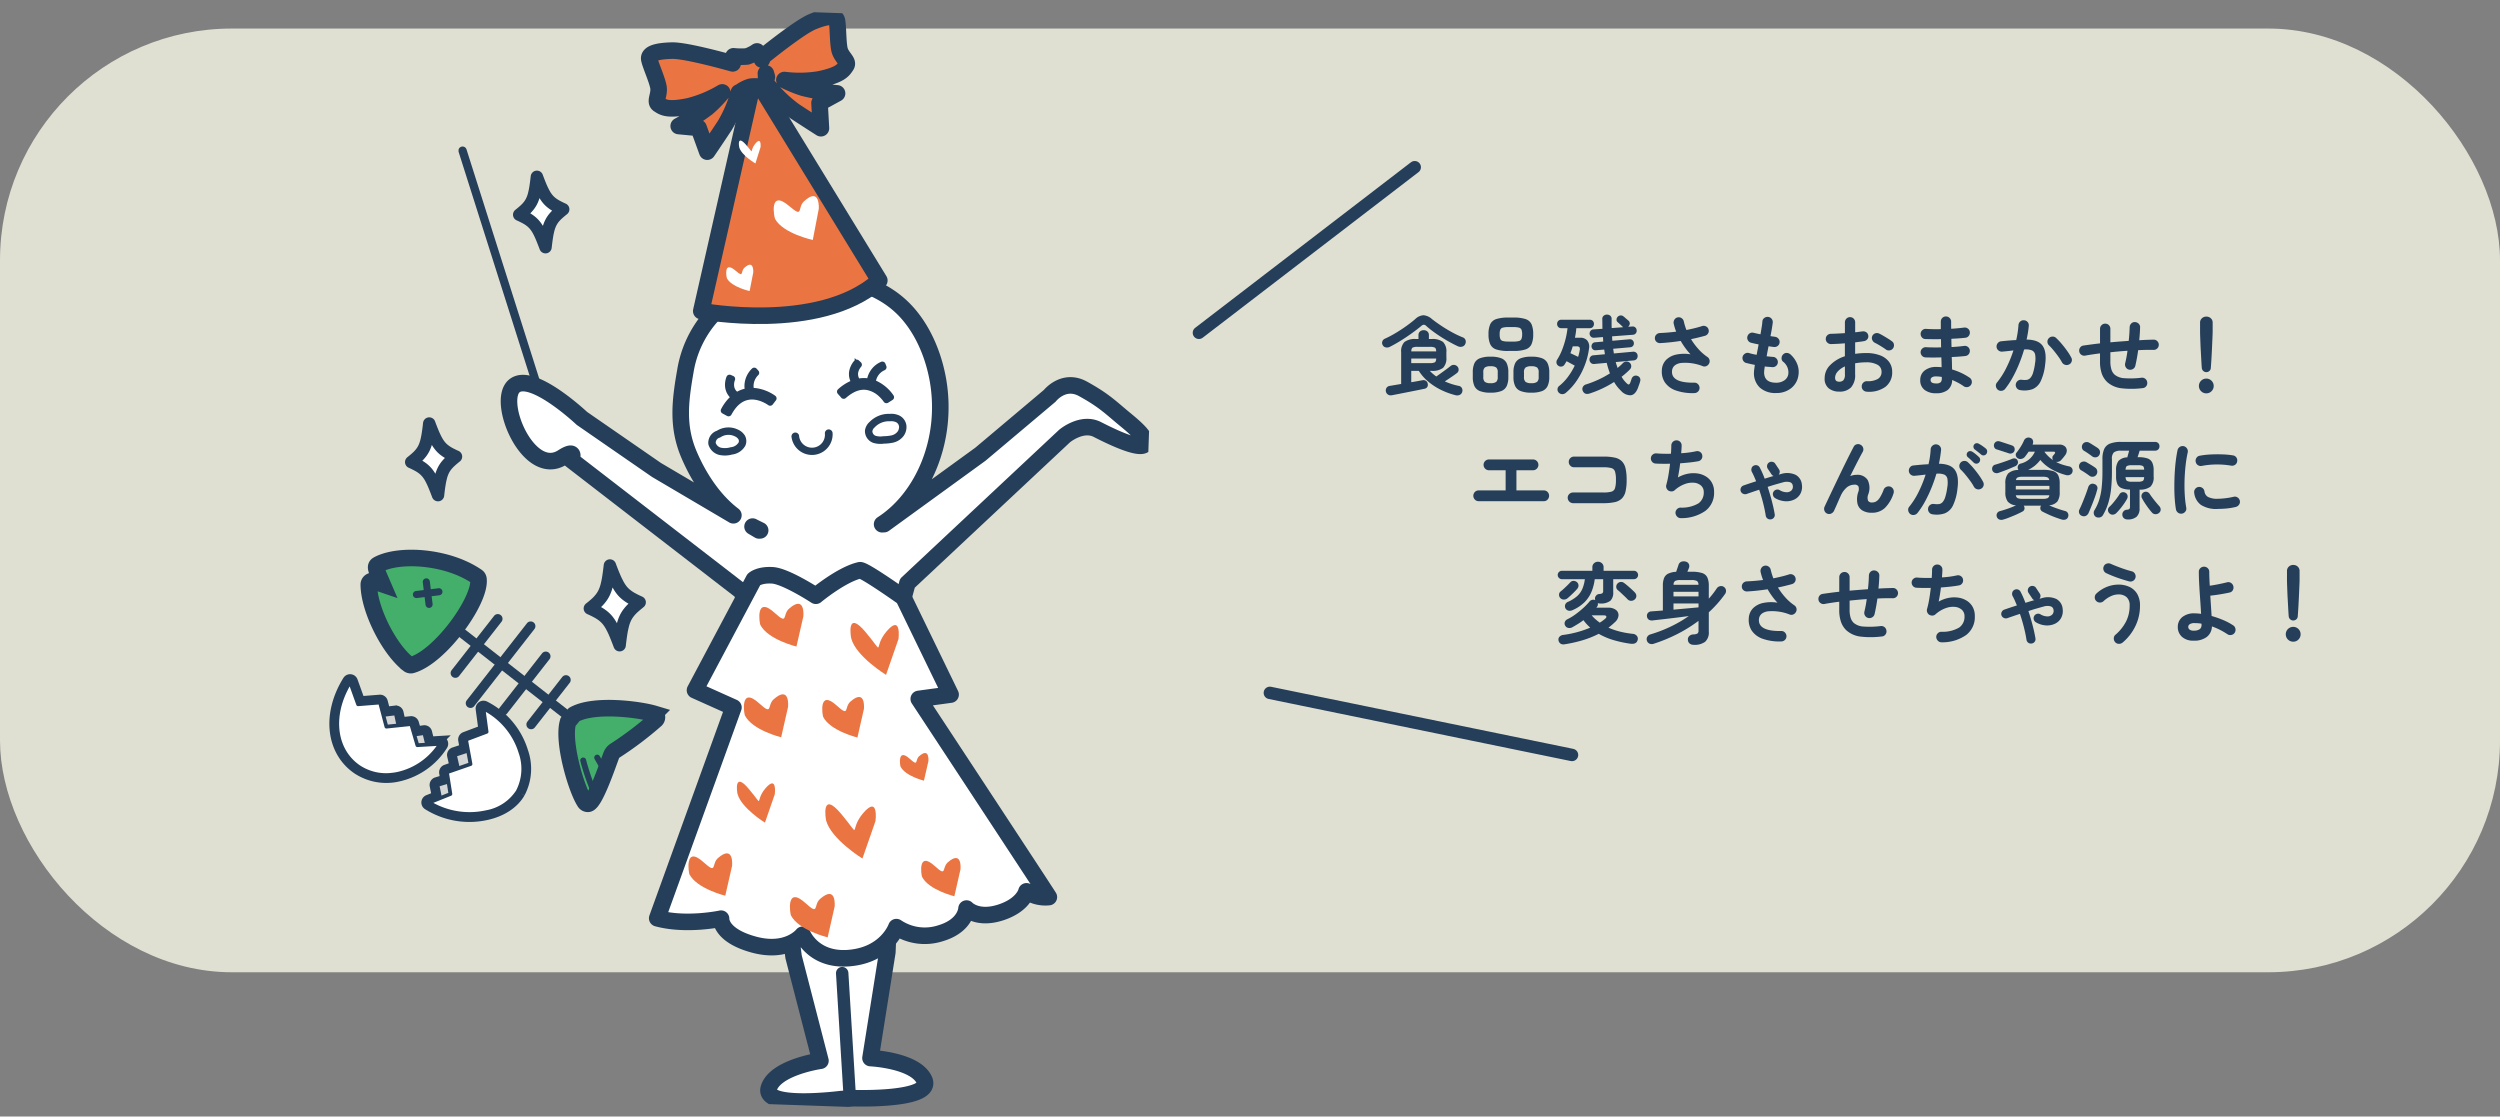 <svg xmlns="http://www.w3.org/2000/svg" xmlns:xlink="http://www.w3.org/1999/xlink" width="604" height="269.762" viewBox="0 0 604 269.762"><rect x="0" y="0" width="604" height="269.762" fill="#808080" stroke="none"/><defs><clipPath id="a"><rect width="169.087" height="264.022" fill="none"/></clipPath></defs><g transform="translate(-599 -4762.102)"><rect width="604" height="228" rx="56" transform="translate(599 4769)" fill="#dfdfd2"/><g transform="translate(-812.294 2105.788) rotate(-7)"><path d="M1.1-3.893q.866-.522,1.518-.99a8.521,8.521,0,0,0,1.142-.972,6.7,6.7,0,0,0,.866-1.1,8.455,8.455,0,0,0,.69-1.385,19.1,19.1,0,0,0,.609-1.828q.3-1.039.625-2.436.33,1.4.625,2.436a19.1,19.1,0,0,0,.609,1.828,8.665,8.665,0,0,0,.686,1.385,6.433,6.433,0,0,0,.866,1.1,8.854,8.854,0,0,0,1.142.972q.648.468,1.514.99-.866.535-1.514,1a8.518,8.518,0,0,0-1.142.966,6.433,6.433,0,0,0-.866,1.1A8.665,8.665,0,0,0,7.783.554a19.1,19.1,0,0,0-.609,1.828q-.3,1.039-.625,2.436-.337-1.4-.629-2.436A18.472,18.472,0,0,0,5.315.554a8.455,8.455,0,0,0-.69-1.385,6.7,6.7,0,0,0-.866-1.1A8.522,8.522,0,0,0,2.616-2.9Q1.965-3.37,1.1-3.893Z" transform="translate(1160.959 2935.315)" fill="#fff" stroke="#253e59" stroke-linecap="round" stroke-linejoin="round" stroke-width="3"/><path d="M1.1-2.9q.964-.582,1.69-1.1A9.488,9.488,0,0,0,4.06-5.089a7.455,7.455,0,0,0,.964-1.224,9.414,9.414,0,0,0,.768-1.542,21.271,21.271,0,0,0,.679-2.036q.329-1.157.7-2.712.367,1.556.7,2.712a21.271,21.271,0,0,0,.679,2.036A9.648,9.648,0,0,0,9.3-6.314a7.162,7.162,0,0,0,.964,1.224,9.859,9.859,0,0,0,1.272,1.082q.721.521,1.686,1.1-.964.6-1.686,1.109A9.485,9.485,0,0,0,10.269-.72,7.163,7.163,0,0,0,9.3.5a9.648,9.648,0,0,0-.764,1.542,21.271,21.271,0,0,0-.679,2.036q-.329,1.157-.7,2.712-.376-1.556-.7-2.712a20.567,20.567,0,0,0-.674-2.036A9.414,9.414,0,0,0,5.025.5,7.455,7.455,0,0,0,4.06-.72,9.488,9.488,0,0,0,2.789-1.8Q2.063-2.323,1.1-2.9Z" transform="translate(1199.485 2974.68)" fill="#fff" stroke="#253e59" stroke-linecap="round" stroke-linejoin="round" stroke-width="3"/><path d="M1.1-4.047q.851-.513,1.491-.973a8.37,8.37,0,0,0,1.122-.955,6.577,6.577,0,0,0,.851-1.08,8.3,8.3,0,0,0,.678-1.36,18.765,18.765,0,0,0,.6-1.8q.29-1.02.614-2.393.324,1.372.614,2.393a18.765,18.765,0,0,0,.6,1.8,8.511,8.511,0,0,0,.674,1.36,6.319,6.319,0,0,0,.851,1.08,8.7,8.7,0,0,0,1.122.955q.636.459,1.487.973-.851.525-1.487.979a8.367,8.367,0,0,0-1.122.949,6.319,6.319,0,0,0-.851,1.08A8.511,8.511,0,0,0,7.664.32a18.765,18.765,0,0,0-.6,1.8q-.29,1.02-.614,2.393-.331-1.372-.617-2.393A18.143,18.143,0,0,0,5.24.32a8.3,8.3,0,0,0-.678-1.36,6.577,6.577,0,0,0-.851-1.08,8.37,8.37,0,0,0-1.122-.955Q1.949-3.534,1.1-4.047Z" transform="translate(1194.136 2879.328)" fill="#fff" stroke="#253e59" stroke-linecap="round" stroke-linejoin="round" stroke-width="3"/><g transform="translate(1188.275 2822.164) rotate(9)"><line x1="23.759" y1="66.736" transform="translate(0.967 36.387)" fill="#43af6a"/><g clip-path="url(#a)"><line x1="23.759" y1="66.736" transform="translate(0.967 36.387)" fill="none" stroke="#253e59" stroke-linecap="round" stroke-linejoin="round" stroke-width="2"/><path d="M148.817,32.742c-3.455-2.644-5.033-4.263-10.305-6.934-4.795-2.434-7.981,1.946-7.981,1.946L114.285,42.437l-22.678,17.7-.476.041c9.6-6.64,15.3-20.867,12.273-35.253v0c-1.476-6.971-4.843-13.458-9.611-17.551C88.429,2.761,81.924,1.462,75.775.3a1.537,1.537,0,0,1-.212.013c-1.9-.147-3.79-.274-5.684-.309C62.9-.15,57.71,2.972,51.839,7.733a26.32,26.32,0,0,0-9.5,17.111c-1.037,7.384-1.53,13.5,1.577,20.142,2.7,5.774,6.594,11.024,11.23,14.286l-18.954-10.3L17.757,37.16S5.683,26.537,1.354,29.727c-4.761,3.5,3.938,22.58,12.033,17,3.471-2.4,2.082.531,2.082.531L57.736,77.591,60.1,83.245l13.3,82.122,7.364,24.872s-10.661,1.907-12.2,6.929c-1.624,5.306,17.449,2.169,17.449,2.169L89.147,199S108.476,198.964,106,194c-2.342-4.7-13.173-4.829-13.173-4.829l3.177-25.743.327-83.25,1.406-5.967,36.707-36.869s4.049-3.642,7.866-1.85c8.9,4.177,11.779,4.139,11.586,2.7s-1.627-2.8-5.082-5.448m-88.95,29.1c.638.3,1.3.594,1.871.849l-.266.023Z" transform="translate(14.286 62.872)" fill="#fff"/><path d="M148.817,32.742c-3.455-2.644-5.033-4.263-10.305-6.934-4.795-2.434-7.981,1.946-7.981,1.946L114.285,42.437l-22.678,17.7-.476.041c9.6-6.64,15.3-20.867,12.273-35.253v0c-1.476-6.971-4.843-13.458-9.611-17.551C88.429,2.761,81.924,1.462,75.775.3a1.537,1.537,0,0,1-.212.013c-1.9-.147-3.79-.274-5.684-.309C62.9-.15,57.71,2.972,51.839,7.733a26.32,26.32,0,0,0-9.5,17.111c-1.037,7.384-1.53,13.5,1.577,20.142,2.7,5.774,6.594,11.024,11.23,14.286l-18.954-10.3L17.757,37.16S5.683,26.537,1.354,29.727c-4.761,3.5,3.938,22.58,12.033,17,3.471-2.4,2.082.531,2.082.531L57.736,77.591,60.1,83.245l13.3,82.122,7.364,24.872s-10.661,1.907-12.2,6.929c-1.624,5.306,17.449,2.169,17.449,2.169L89.147,199S108.476,198.964,106,194c-2.342-4.7-13.173-4.829-13.173-4.829l3.177-25.743.327-83.25,1.406-5.967,36.707-36.869s4.049-3.642,7.866-1.85c8.9,4.177,11.779,4.139,11.586,2.7S152.272,35.385,148.817,32.742Zm-88.95,29.1c.638.3,1.3.594,1.871.849l-.266.023Z" transform="translate(14.286 62.872)" fill="none" stroke="#253e59" stroke-linecap="round" stroke-linejoin="round" stroke-width="4"/><path d="M6.817.241A3.638,3.638,0,0,0,5.007.036a5.568,5.568,0,0,0-4.175,1.8c-.006.008-.008.016-.014.024A2.42,2.42,0,0,0,0,3.435,2.114,2.114,0,0,0,1.439,5.412a5.052,5.052,0,0,0,2.247.074A10.821,10.821,0,0,0,5.748,5.2,3.531,3.531,0,0,0,7.68,3.932a2.762,2.762,0,0,0,.5-1.99A2.217,2.217,0,0,0,6.818.24" transform="translate(101.385 97.198)" fill="none" stroke="#253e59" stroke-linecap="round" stroke-linejoin="round" stroke-width="1.795"/><path d="M7.142,1.4A2.892,2.892,0,0,0,5.774.351,4.36,4.36,0,0,0,1.531.808,2.175,2.175,0,0,0,.046,3.149,2.7,2.7,0,0,0,2.428,4.993a5.593,5.593,0,0,0,2.35-.248A3.344,3.344,0,0,0,7.285,3a1.822,1.822,0,0,0-.142-1.6" transform="translate(63.627 101.867)" fill="none" stroke="#253e59" stroke-linecap="round" stroke-linejoin="round" stroke-width="1.795"/><path d="M9.906.9A4.987,4.987,0,0,1,.037,2.253.959.959,0,0,1,.65,1.082a.939.939,0,0,1,1.172.612,3.13,3.13,0,1,0,6.224-.658L8.037.964A.935.935,0,0,1,8.935,0a.953.953,0,0,1,.971.9" transform="translate(82.792 100.604)" fill="#253e59"/><path d="M12.757,8.1l-.026-.036a9.646,9.646,0,0,0-4.42-3.309c0-.127,0-.253.016-.38a4.084,4.084,0,0,1,2.256-3,.306.306,0,0,0,.169-.235A.294.294,0,0,0,10.731,1L10.483.426A.278.278,0,0,0,10.3.265a.278.278,0,0,0-.211.023A5.243,5.243,0,0,0,7.143,4.225c-.011.078-.014.159-.021.239-.048-.009-.1-.019-.146-.027-.093-.012-.186-.021-.279-.03a6.773,6.773,0,0,0-2.175.173A2.657,2.657,0,0,1,3.95,2.6,3.5,3.5,0,0,1,4.709.895.284.284,0,0,0,4.779.73.29.29,0,0,0,4.685.487L4.2.07A.279.279,0,0,0,4.043,0a.227.227,0,0,0-.068,0,.277.277,0,0,0-.183.109A4.816,4.816,0,0,0,2.761,2.446,3.8,3.8,0,0,0,3.34,4.966a10.708,10.708,0,0,0-3.253,2.2.283.283,0,0,0-.011.4l.867.917a.281.281,0,0,0,.4.015l0,0C3.127,6.823,4.832,6.08,6.554,6.23c.06,0,.121.011.18.019a6.444,6.444,0,0,1,3.3,1.578,9.237,9.237,0,0,1,1.212,1.286.282.282,0,0,0,.23.159h.013a.29.29,0,0,0,.2-.06L12.7,8.519a.284.284,0,0,0,.074-.395L12.752,8.1M6.931,4.716c-.1-.014-.21-.023-.316-.033l.053,0c.088.008.177.015.263.029M3.67,2.566a2.84,2.84,0,0,0,.036.935,2.84,2.84,0,0,1-.036-.935M4.719,4.823h0c.068-.015.136-.029.2-.042-.068.013-.135.027-.2.042M3.976,6.376c-.054.022-.109.044-.163.069.054-.024.109-.046.163-.069m-.356.16c-.054.026-.108.051-.163.079.054-.028.108-.053.163-.079m.7-.291c-.052.017-.105.038-.159.057.053-.02.106-.038.159-.057m.669-.189-.153.033c.051-.012.1-.023.153-.033m-.33.082c-.052.015-.1.029-.157.045.052-.016.1-.031.157-.045m1.87-.19L6.4,5.94l.135.009m-.293-.015h0m-.3,0-.141.008c.047,0,.095-.006.141-.008m-.308.02-.145.015c.047-.006.095-.012.145-.015m-.315.04c-.047.008-.1.015-.149.025.05-.01.1-.017.149-.025M5.106,4.75q.106-.017.209-.029l-.209.029M5.5,4.7c.07-.008.138-.013.207-.017L5.5,4.7m.382-.027.2,0-.2,0m.376,0c.067,0,.134,0,.2.009-.067-.006-.134-.007-.2-.009M3.889.456C3.968.35,4.02.29,4.024.283L4.5.7,4.024.283c0,.007-.056.067-.134.173a4.442,4.442,0,0,0-.3.45,4.442,4.442,0,0,1,.3-.45M3.51,5.2l-.019.008L3.51,5.2M1.686,7.822c-.043.035-.083.068-.126.1.042-.037.083-.069.126-.1M1.337,6.478c.086-.066.172-.133.257-.194-.085.062-.171.129-.257.194M3.294,5.3c-.074.032-.147.068-.223.1.074-.036.147-.072.223-.1m-.419.2-.226.122.226-.122m-.424.23c-.077.045-.156.094-.234.142.078-.048.156-.1.234-.142m-.427.261c-.08.053-.162.11-.243.167.081-.056.162-.113.243-.167m-.863.624c-.1.076-.193.16-.288.241.1-.081.192-.164.288-.241m-.436.364q-.218.192-.437.4.219-.209.437-.4M1.957,7.6c.05-.043.1-.076.15-.114-.05.038-.1.074-.15.114m1.3-.876c-.054.031-.108.059-.163.091.055-.032.109-.06.163-.091m-.371.219c-.055.033-.108.066-.163.1.055-.037.108-.07.163-.1M2.5,7.192c-.053.037-.106.072-.16.111.054-.04.106-.074.16-.111" transform="translate(93.909 84.019)" fill="#253e59" stroke="#253e59" stroke-width="1"/><path d="M12.239,6.518,12.211,6.5A9.954,9.954,0,0,0,7.8,4.93a7.614,7.614,0,0,0-.9-.022,3.585,3.585,0,0,1-.17-.731A4.182,4.182,0,0,1,7.88.944a.281.281,0,0,0,.015-.4l0,0L7.462.089A.28.28,0,0,0,7.282,0a.226.226,0,0,0-.051,0,.283.283,0,0,0-.188.1A5.387,5.387,0,0,0,5.535,4.323a5.5,5.5,0,0,0,.156.717,6.718,6.718,0,0,0-2.4,1.005A2.6,2.6,0,0,1,2.021,4.094a3.544,3.544,0,0,1,.173-1.576.283.283,0,0,0-.162-.367l-.008,0-.572-.223a.271.271,0,0,0-.078-.017.291.291,0,0,0-.154.029.284.284,0,0,0-.14.166A4.892,4.892,0,0,0,.837,4.226,3.8,3.8,0,0,0,2.311,6.815,10.736,10.736,0,0,0,.029,10a.282.282,0,0,0,.126.376h0l1.132.568a.286.286,0,0,0,.217.015.289.289,0,0,0,.163-.142c1.232-2.475,2.8-3.8,4.791-4.062a5.463,5.463,0,0,1,1.173-.019,7.412,7.412,0,0,1,2.136.537,8.017,8.017,0,0,1,1.437.743.283.283,0,0,0,.393-.068l.729-1.02a.282.282,0,0,0-.066-.395l-.023-.015M6.8,6.444l.189-.009c-.065,0-.132.011-.2.015Zm.758.007c-.132-.01-.264-.014-.4-.015.134,0,.266.007.4.015M7.9,5.226,7.658,5.2c.039,0,.079,0,.118,0s.082.01.124.014m.324,1.305c-.161-.028-.326-.049-.493-.066.167.015.332.038.493.066M7.177,5.185c-.056,0-.112,0-.169,0,.057,0,.113,0,.17,0m-.569-.262h0a3.885,3.885,0,0,1-.163-.719,3.666,3.666,0,0,1-.02-.728,3.666,3.666,0,0,0,.02.728,3.885,3.885,0,0,0,.163.719M4.68,5.631a6.563,6.563,0,0,0-1.117.577A6.563,6.563,0,0,1,4.68,5.631M1.719,3.47c-.006.1-.009.209,0,.318,0-.109,0-.217,0-.318m.212-1.057ZM1.969,7.57a9.707,9.707,0,0,0-.709.893,9.707,9.707,0,0,1,.709-.893m7.472-.722c.152.052.3.106.434.163-.136-.056-.283-.11-.434-.163M8.278,6.537c.179.033.353.073.522.116-.169-.044-.343-.083-.522-.116m.666.156c.125.035.245.071.363.109-.117-.038-.239-.074-.363-.109M8.09,5.247c.107.014.214.03.318.047-.1-.017-.211-.034-.318-.047m.492.077c.114.021.224.045.334.071-.109-.025-.221-.049-.334-.071m.467.1c.151.037.3.076.439.119C9.347,5.5,9.2,5.462,9.05,5.425m.518.144c.116.035.228.072.338.11-.108-.038-.222-.075-.338-.11m.478.162c.084.031.169.062.25.095-.081-.032-.165-.062-.25-.095m.39.152c.076.032.15.063.222.095-.072-.031-.145-.064-.222-.095m.346.151c.075.034.146.069.216.1-.07-.034-.14-.069-.216-.1m.309.147c.1.048.187.095.27.14-.083-.045-.174-.092-.27-.14m.3.158.2.112c-.061-.036-.129-.074-.2-.112m.273.155.123.073-.123-.073m.185.109.089.055c-.026-.016-.057-.037-.089-.055m.134.085.066.043-.066-.043" transform="translate(65.996 86.821)" fill="#253e59" stroke="#253e59" stroke-width="1"/><path d="M56.761,6.234S46.946-.242,46,.007C41.6,1.164,35.584,6.529,35.584,6.529s-7.408-4.48-10.645-4.565-4.465,1.163-4.465,1.163L7.2,30.364,16.622,34.2,0,85.736c7.086,1.671,15.419-.434,15.419-.434s-.211,4.018,8.119,5.978S35.258,88.5,35.258,88.5s2.84,6.265,11.43,5.235c9.036-1.082,11.135-7.871,11.135-7.871a12.307,12.307,0,0,0,10.6,1.146c6.2-2.045,6.179-6.221,6.179-6.221s2.664,2.736,8.376.616c5.382-2,5.958-5.28,5.958-5.28a7.972,7.972,0,0,0,5.444,1.2C93.038,75.314,61.3,30.576,61.3,30.576l7.65-1.316Z" transform="translate(54.439 134.346)" fill="#fff"/><path d="M56.761,6.234S46.946-.242,46,.007C41.6,1.164,35.584,6.529,35.584,6.529s-7.408-4.48-10.645-4.565-4.465,1.163-4.465,1.163L7.2,30.364,16.622,34.2,0,85.736c7.086,1.671,15.419-.434,15.419-.434s-.211,4.018,8.119,5.978S35.258,88.5,35.258,88.5s2.84,6.265,11.43,5.235c9.036-1.082,11.135-7.871,11.135-7.871a12.307,12.307,0,0,0,10.6,1.146c6.2-2.045,6.179-6.221,6.179-6.221s2.664,2.736,8.376.616c5.382-2,5.958-5.28,5.958-5.28a7.972,7.972,0,0,0,5.444,1.2C93.038,75.314,61.3,30.576,61.3,30.576l7.65-1.316Z" transform="translate(54.439 134.346)" fill="none" stroke="#253e59" stroke-linecap="round" stroke-linejoin="round" stroke-width="4"/><path d="M10.873,0,0,57.053c.049-.026,28.469,4.36,42.455-8.635l.286-.253Z" transform="translate(59.952 16.054)" fill="#ea7542"/><path d="M10.873,0,0,57.053c.049-.026,28.469,4.36,42.455-8.635l.286-.253Z" transform="translate(59.952 16.054)" fill="none" stroke="#253e59" stroke-linecap="round" stroke-linejoin="round" stroke-width="4"/><path d="M5.812,6.358,6.538,1.8s.091-3.278-2.2-.989c-.947.956.06,2.488-2.066.771C-.877-.944.132,3.315.233,3.5c1.259,2.1,5.58,2.859,5.58,2.859" transform="translate(65.65 61.502)" fill="#fff"/><path d="M4.167,5.464l1.1-3.984S5.452-1.279,3.946.737c-1.469,1.954.1,2.743-2.26.245-2.3-2.394-1.6.608-1.544.779.646,1.9,4.025,3.706,4.025,3.706" transform="translate(67.619 31.542)" fill="#fff"/><path d="M9.7,10.586l1.187-7.6s.165-5.454-3.658-1.627c-1.584,1.584.13,4.129-3.435,1.3C-1.454-1.552.2,5.523.422,5.841,2.5,9.308,9.7,10.59,9.7,10.59" transform="translate(76.583 44.408)" fill="#fff"/><path d="M.45,0A48.819,48.819,0,0,0,9.2,3.721a53.034,53.034,0,0,0,8.116,1.041L13.165,7.23l.555,6.079S10.954,11.694,7.2,9.41A33.323,33.323,0,0,1,0,2.795Z" transform="translate(73.591 14.639)" fill="#43af6a"/><path d="M12.811,0A48.943,48.943,0,0,1,6.731,7.322,52.839,52.839,0,0,1,0,11.973l4.825.288L7.11,17.917s1.722-2.7,4.01-6.455a33.33,33.33,0,0,0,3.365-9.176Z" transform="translate(52.948 16.649)" fill="#43af6a"/><path d="M21.174,7.5s-6.031,4.547-11.191,5.8-6.258.447-7.332-.206.26-2.378-.209-4.292S.379,3.718.036,2.311,1.85.22,5.437.011s14.921,2.6,14.921,2.6Z" transform="translate(45.254 10.457)" fill="#43af6a"/><path d="M0,10.47l1.514,4.714s7.445,1.274,12.6.023,5.761-2.478,6.418-3.546-1.313-1.994-1.78-3.907-.5-5.468-.837-6.873-2.57-1.034-5.856.43S0,10.47,0,10.47" transform="translate(72.349 0.968)" fill="#43af6a"/><path d="M1.817,10.169A7.49,7.49,0,0,1,4.578,8.574a7.5,7.5,0,0,1,3.188.154S8.52,8.009,8.115,5a10.319,10.319,0,0,0-2.3-5A9.437,9.437,0,0,1,3.443,1.3a17.189,17.189,0,0,1-3.263.073,19.532,19.532,0,0,0-.02,4.82,23.712,23.712,0,0,0,1.657,3.981" transform="translate(65.415 9.945)" fill="#43af6a"/><path d="M45.849,7.754c-.456-1.916-.5-5.467-.836-6.873s-2.571-1.034-5.856.431S27.095,10.47,27.095,10.47l.137.426a10.3,10.3,0,0,0-1.26-1.917,9.437,9.437,0,0,1-2.369,1.3,17.178,17.178,0,0,1-3.262.073s-.09.761-.142,1.718C18.831,11.729,8.777,9.306,5.437,9.5c-3.587.209-5.745.892-5.4,2.3s1.937,4.576,2.406,6.491-.863,3.639.21,4.292,2.171,1.46,7.331.205a30.017,30.017,0,0,0,7.938-3.62A30.272,30.272,0,0,1,14.425,23a53.116,53.116,0,0,1-6.732,4.65l4.826.287L14.8,33.6s1.722-2.7,4.01-6.454a31.075,31.075,0,0,0,3.118-8.1c.016.033.03.068.047.1a7.49,7.49,0,0,1,2.761-1.594,7.5,7.5,0,0,1,3.189.154,2.171,2.171,0,0,0,.416-1.23,33.218,33.218,0,0,0,7.194,6.606c3.754,2.284,6.519,3.9,6.519,3.9L41.5,20.9l4.152-2.468a53.033,53.033,0,0,1-8.116-1.04,29.584,29.584,0,0,1-4.712-1.739,29.46,29.46,0,0,0,8.388-.446c5.157-1.251,5.76-2.479,6.417-3.547s-1.313-1.994-1.78-3.907M28.3,14.221l.265.824-.213,1.325a9.745,9.745,0,0,0-.052-2.15" transform="translate(45.254 0.967)" fill="#ea7542"/><path d="M45.849,7.754c-.456-1.916-.5-5.467-.836-6.873s-2.571-1.034-5.856.431S27.095,10.47,27.095,10.47l.137.426a10.3,10.3,0,0,0-1.26-1.917,9.437,9.437,0,0,1-2.369,1.3,17.178,17.178,0,0,1-3.262.073s-.09.761-.142,1.718C18.831,11.729,8.777,9.306,5.437,9.5c-3.587.209-5.745.892-5.4,2.3s1.937,4.576,2.406,6.491-.863,3.639.21,4.292,2.171,1.46,7.331.205a30.017,30.017,0,0,0,7.938-3.62A30.272,30.272,0,0,1,14.425,23a53.116,53.116,0,0,1-6.732,4.65l4.826.287L14.8,33.6s1.722-2.7,4.01-6.454a31.075,31.075,0,0,0,3.118-8.1c.016.033.03.068.047.1a7.49,7.49,0,0,1,2.761-1.594,7.5,7.5,0,0,1,3.189.154,2.171,2.171,0,0,0,.416-1.23,33.218,33.218,0,0,0,7.194,6.606c3.754,2.284,6.519,3.9,6.519,3.9L41.5,20.9l4.152-2.468a53.033,53.033,0,0,1-8.116-1.04,29.584,29.584,0,0,1-4.712-1.739,29.46,29.46,0,0,0,8.388-.446c5.157-1.251,5.76-2.479,6.417-3.547S46.317,9.668,45.849,7.754ZM28.3,14.221l.265.824-.213,1.325A9.745,9.745,0,0,0,28.3,14.221Z" transform="translate(45.254 0.967)" fill="none" stroke="#253e59" stroke-linecap="round" stroke-linejoin="round" stroke-width="4"/><path d="M9.375,10.5,10.8,3s.331-5.394-3.582-1.716C5.6,2.8,7.217,5.379,3.8,2.467-1.294-1.862.144,5.194.319,5.5c1.947,3.526,9.056,5,9.056,5" transform="translate(86.38 212.763)" fill="#ea7542"/><path d="M9.356,12.808l2.837-9.164S12.82-2.75,9.155,1.828c-3.505,4.419.076,6.356-5.267.424C-1.283-3.5.155,3.528.267,3.929c1.387,4.487,9.091,8.88,9.091,8.88" transform="translate(94.129 191.129)" fill="#ea7542"/><path d="M9.141,10.24l1.4-7.3s.308-5.277-3.507-1.7c-1.543,1.5.01,3.993-3.347,1.156C-1.251-1.823.141,5.082.3,5.369c1.923,3.44,8.838,4.871,8.838,4.871" transform="translate(61.539 203.826)" fill="#ea7542"/><path d="M8.971,12.265,11.678,3.49s.578-6.147-2.927-1.745c-3.367,4.231.088,6.109-5.042.406C-1.216-3.344.139,3.378.263,3.763c1.3,4.3,8.7,8.5,8.7,8.5" transform="translate(98.664 147.122)" fill="#ea7542"/><path d="M9.261,10.387l1.415-7.415S11-2.365,7.147,1.265c-1.6,1.515-.034,4.047-3.409,1.171-5.006-4.271-3.6,2.711-3.413,3,1.921,3.5,8.935,4.955,8.935,4.955" transform="translate(73.578 164.95)" fill="#ea7542"/><path d="M8.247,9.251l1.261-6.6s.284-4.754-3.142-1.52c-1.426,1.35-.031,3.6-3.036,1.042C-1.13-1.635.118,4.584.289,4.837,2,7.959,8.247,9.25,8.247,9.25" transform="translate(117.751 203.017)" fill="#ea7542"/><path d="M8.74,9.8,10.076,2.8s.3-5.034-3.33-1.615C5.237,2.618,6.722,5.013,3.529,2.3-1.2-1.732.128,4.857.308,5.126,2.122,8.428,8.74,9.8,8.74,9.8" transform="translate(92.515 164.957)" fill="#ea7542"/><path d="M9.224,10.345l1.419-7.382s.308-5.317-3.522-1.706c-1.6,1.512-.026,4.035-3.4,1.169C-1.269-1.824.14,5.13.315,5.411,2.241,8.9,9.224,10.345,9.224,10.345" transform="translate(76.542 142.963)" fill="#ea7542"/><path d="M7.071,9.672,9.208,2.745s.474-4.827-2.3-1.369c-2.645,3.339.073,4.8-3.984.326C-.963-2.645.112,2.672.205,2.958,1.243,6.36,7.071,9.67,7.071,9.67" transform="translate(72.572 186.418)" fill="#ea7542"/><path d="M5.967,6.685l.918-4.768S7.091-1.527,4.6.817c-1.009.972,0,2.615-2.183.751C-.816-1.189.086,3.316.205,3.5,1.45,5.745,5.967,6.682,5.967,6.682" transform="translate(111.712 177.93)" fill="#ea7542"/><line x1="2.902" y1="30.096" transform="translate(99.563 231.779)" fill="none" stroke="#253e59" stroke-linecap="round" stroke-linejoin="round" stroke-width="3"/></g></g><g transform="translate(1148.191 2954.229)"><g transform="translate(0 0)"><path d="M57.439,56.305a1.137,1.137,0,0,1-.807-.335L22.864,22.2a1.142,1.142,0,0,1,1.615-1.615L58.246,54.356a1.142,1.142,0,0,1-.807,1.949" transform="translate(-9.667 -8.69)" fill="#253e59"/><path d="M97.584,76.818a.85.85,0,0,1-.343.782,83.39,83.39,0,0,1-10.706,6.2A2.317,2.317,0,0,0,85.5,84.825c-.866,1.608-5.431,11.2-7.035,10.915a.861.861,0,0,1-.657-.457c-1.673-3.282-3.668-15.2-1.692-19.735l1.7-1.626c5.136-2.065,15.787.684,19.257,2.206a.867.867,0,0,1,.508.691" transform="translate(-32.305 -31.399)" fill="#43af6a" stroke="#253e59" stroke-width="4"/><path d="M31.084,42.4a1.142,1.142,0,0,1-.807-1.949L42.05,28.681A1.142,1.142,0,1,1,43.664,30.3L31.891,42.068a1.136,1.136,0,0,1-.807.335" transform="translate(-12.847 -12.162)" fill="#253e59"/><path d="M35.88,52.126a1.142,1.142,0,0,1-.807-1.949l16.7-16.7a1.142,1.142,0,1,1,1.615,1.615l-16.7,16.7a1.136,1.136,0,0,1-.807.335" transform="translate(-14.905 -14.22)" fill="#253e59"/><path d="M49.307,60.625a1.142,1.142,0,0,1-.807-1.949L60.273,46.9a1.142,1.142,0,0,1,1.615,1.615L50.114,60.29a1.136,1.136,0,0,1-.807.335" transform="translate(-20.666 -19.981)" fill="#253e59"/><path d="M60.256,69.475a1.142,1.142,0,0,1-.807-1.949l9.674-9.673a1.142,1.142,0,0,1,1.615,1.615L61.063,69.14a1.136,1.136,0,0,1-.807.335" transform="translate(-25.364 -24.678)" fill="#253e59"/><path d="M26.253,6.588C19.709.813,8.342-1.283,2.939.769c-.9.333-.743.857.273,4.266.057.194.12.4.182.614L1.312,4.641a.857.857,0,0,0-1.224.669c-.706,5.875,2.928,16.134,7.2,20.328a.858.858,0,0,0,.6.245.811.811,0,0,0,.134-.011c7.08-1.118,18.519-13.5,18.519-18.642a.857.857,0,0,0-.29-.642" transform="translate(0 0)" fill="#43af6a" stroke="#253e59" stroke-width="4"/><path d="M23.8,16.842a.856.856,0,0,1-.856-.856V10.51a.856.856,0,1,1,1.713,0v5.475a.856.856,0,0,1-.856.856" transform="translate(-9.843 -4.142)" fill="#253e59"/><path d="M24.477,16.162H19a.856.856,0,1,1,0-1.713h5.476a.856.856,0,1,1,0,1.713" transform="translate(-7.785 -6.2)" fill="#253e59"/><path d="M82.963,101.582c-.325.5-.657.988-.982,1.427a.715.715,0,0,1-.126-.211,58.43,58.43,0,0,1-1.97-9.032.714.714,0,1,1,1.427,0,62.858,62.858,0,0,0,1.65,7.816" transform="translate(-34.276 -39.925)" fill="#253e59"/><path d="M88.554,96.07c-.274.531-.565,1.079-.868,1.639l-1.73-4.2a.713.713,0,1,1,1.319-.542Z" transform="translate(-36.857 -39.7)" fill="#253e59"/></g></g><g transform="translate(1135.601 2981.474)"><g transform="translate(0 0)"><path d="M23.151,22.346c-1.843,2.43-4.94,3.983-8.717,4.375A19.129,19.129,0,0,1,.31,22.51a.9.9,0,0,1,.361-1.552l2.016-.534L2.494,17.93a.9.9,0,0,1,.747-.958L5.2,16.638l-.052-1.5a.9.9,0,0,1,.711-.912L7.822,13.8,7.561,11.28a.9.9,0,0,1,.722-.977l2.509-.5-.116-1.932a.9.9,0,0,1,.687-.93l4.47-1.086L15.777.911A.9.9,0,0,1,17.166.143a18.486,18.486,0,0,1,7.96,12.186,12.711,12.711,0,0,1-1.976,10.017" transform="translate(19.851 10.282)" fill="#253e59" stroke="#253e59" stroke-width="2"/><path d="M.391,12.692,0,7.653l5.657-.966L5.065.98,10.023,0,7.137,7.7Z" transform="translate(23.243 20.49)" fill="#d4d5d5"/><path d="M10.474,0a.436.436,0,0,0-.087.008L5.428.988a.45.45,0,0,0-.361.488l.549,5.288L.375,7.659A.452.452,0,0,0,0,8.139l.391,5.039a.451.451,0,0,0,.718.327L7.856,8.512a.452.452,0,0,0,.154-.2L10.9.609A.45.45,0,0,0,10.474,0M6.006,1.792l3.762-.743L7.213,7.867,1.228,12.3l-.3-3.818,5.251-.9a.45.45,0,0,0,.373-.49Z" transform="translate(22.792 20.04)" fill="#253e59"/><path d="M5.327,19.518,5.146,14.2l5.888-1.271L10.674,6.92l5.167-1.255L15.777,0c7.24,4.662,10.087,15.192,5.755,20.9S6.014,26.15,0,20.928Z" transform="translate(20.752 11.183)" fill="#fff"/><path d="M16.227,0a.451.451,0,0,0-.451.456l.06,5.307-4.819,1.17a.451.451,0,0,0-.344.465l.337,5.627L5.5,14.214a.451.451,0,0,0-.355.456l.17,4.955L.335,20.943a.451.451,0,0,0-.18.776,18.941,18.941,0,0,0,13.782,4.1c3.652-.379,6.636-1.869,8.4-4.2a12.269,12.269,0,0,0,1.89-9.666A18.025,18.025,0,0,0,16.471.072.446.446,0,0,0,16.227,0M11.6,7.72l4.8-1.166a.45.45,0,0,0,.344-.443l-.053-4.8a17.212,17.212,0,0,1,6.656,10.8,11.389,11.389,0,0,1-1.721,8.964,10.931,10.931,0,0,1-7.78,3.847A18.227,18.227,0,0,1,1.423,21.588L5.893,20.4a.451.451,0,0,0,.335-.451l-.169-4.938,5.52-1.191a.45.45,0,0,0,.355-.467Z" transform="translate(20.301 10.732)" fill="#253e59"/><path d="M13.98,25.2a12.957,12.957,0,0,1-9.689-3.058C-1.552,16.958-1.414,7.785,4.62.334A.9.9,0,0,1,5.321,0a.877.877,0,0,1,.2.023A.9.9,0,0,1,6.2.7L7.31,5.595l4.625.2a.9.9,0,0,1,.854.778L13.1,8.861h2.251a.9.9,0,0,1,.9.818l.2,2.144,2.3.038a.9.9,0,0,1,.874.756l.3,1.849,1.67-.044a.9.9,0,0,1,.919.795l.248,2.09,2.435.153a.9.9,0,0,1,.634,1.478A17.319,17.319,0,0,1,13.98,25.2" transform="translate(0)" fill="#253e59" stroke="#253e59" stroke-width="2"/><path d="M0,0,5.054,0l.529,5.715,5.736-.153.6,5.019L4.46,7.112Z" transform="translate(10.299 9.761)" fill="#d4d5d5"/><path d="M5.505,0h0L.451,0a.451.451,0,0,0-.382.69L4.529,7.8a.451.451,0,0,0,.192.169l7.455,3.469a.451.451,0,0,0,.638-.462l-.6-5.019a.434.434,0,0,0-.46-.4L6.443,5.7,5.954.409A.451.451,0,0,0,5.505,0M1.265.9,5.094.9l.49,5.3a.437.437,0,0,0,.461.409l5.325-.141.452,3.808L5.222,7.21Z" transform="translate(9.848 9.311)" fill="#253e59"/><path d="M5.681,5.564l5.313.227.815,5.969,6.023.1.854,5.248,5.551.349c-5.626,6.722-14.955,7.812-20.25,3.112S-1.493,7.3,4.418,0Z" transform="translate(0.902 0.901)" fill="#fff"/><path d="M4.867,0a.45.45,0,0,0-.35.167C-1.36,7.424-1.519,16.336,4.138,21.358A12.521,12.521,0,0,0,13.493,24.3,16.869,16.869,0,0,0,25.033,18.2a.451.451,0,0,0-.318-.739l-5.191-.327-.8-4.893a.45.45,0,0,0-.437-.378l-5.636-.1L11.89,6.181a.45.45,0,0,0-.427-.389L6.494,5.579,5.307.351A.448.448,0,0,0,4.97.012.424.424,0,0,0,4.867,0M12.4,23.443a11.41,11.41,0,0,1-7.666-2.759C-.358,16.162-.353,8.2,4.639,1.48L5.691,6.115a.451.451,0,0,0,.42.351l4.937.21.765,5.6a.451.451,0,0,0,.439.39l5.646.1.794,4.877a.451.451,0,0,0,.416.377l4.632.291a15.861,15.861,0,0,1-10.312,5.1q-.517.038-1.025.038" transform="translate(0.453 0.451)" fill="#253e59"/></g></g></g><path d="M2.688,1.743a1.227,1.227,0,0,1-.914-.178A1.171,1.171,0,0,1,1.281.8a1.143,1.143,0,0,1,.168-.861,1.089,1.089,0,0,1,.777-.462L4.977-.987V-8.652a3.208,3.208,0,0,1,.8-2.478,4.173,4.173,0,0,1,2.772-.714h.609v-.924a1.124,1.124,0,0,1,.368-.9,1.325,1.325,0,0,1,.892-.315,1.325,1.325,0,0,1,.892.315,1.124,1.124,0,0,1,.368.9v.924h.63a4.213,4.213,0,0,1,2.793.714,3.208,3.208,0,0,1,.8,2.478v1.26a3.277,3.277,0,0,1-.8,2.51,4.169,4.169,0,0,1-2.793.724h-.42a10.228,10.228,0,0,0,.745.714q.388.336.83.651.483-.336,1.155-.819t1.3-.945q.63-.462.987-.756a1.165,1.165,0,0,1,.851-.283,1.185,1.185,0,0,1,.809.389,1.12,1.12,0,0,1,.294.819.976.976,0,0,1-.4.756q-.315.252-.819.6t-1.06.724q-.557.378-1.061.693a14.367,14.367,0,0,0,1.68.651,16.03,16.03,0,0,0,1.7.441,1,1,0,0,1,.724.494,1.172,1.172,0,0,1,.116.914,1.077,1.077,0,0,1-.609.756,1.443,1.443,0,0,1-1.029.084A17.722,17.722,0,0,1,14.669.473,15.162,15.162,0,0,1,11.592-1.5,11.276,11.276,0,0,1,9.24-4.158H7.413v2.751q1.029-.168,1.8-.315t.956-.168a1.014,1.014,0,0,1,.777.147.983.983,0,0,1,.441.672,1.055,1.055,0,0,1-.095.8.975.975,0,0,1-.661.441Q10.5.189,9.912.315T8.474.609l-1.8.357q-.945.189-1.806.357l-1.449.284Q2.835,1.722,2.688,1.743Zm-.5-11.676a1.473,1.473,0,0,1-.945.105,1.025,1.025,0,0,1-.714-.525,1.054,1.054,0,0,1-.105-.892,1.068,1.068,0,0,1,.63-.682,25.525,25.525,0,0,0,2.646-1.4Q5.04-14.133,6.248-15t2.111-1.649a3.2,3.2,0,0,1,1.995-.945,3.473,3.473,0,0,1,2.058.924q.987.777,2.247,1.617t2.625,1.585a22.559,22.559,0,0,0,2.6,1.229,1.037,1.037,0,0,1,.64.661,1.236,1.236,0,0,1-.073.955,1.077,1.077,0,0,1-.714.609,1.476,1.476,0,0,1-1.008-.063q-.924-.42-1.974-1t-2.09-1.239q-1.039-.661-1.964-1.344t-1.6-1.291a1.049,1.049,0,0,0-.641-.357,1.15,1.15,0,0,0-.661.336q-.672.567-1.575,1.239T6.3-12.369q-1.029.693-2.089,1.323T2.184-9.933ZM7.413-6.027h4.515a2.385,2.385,0,0,0,1.2-.2q.294-.2.315-.913H7.413Zm0-2.835H13.44q-.021-.714-.315-.9a2.5,2.5,0,0,0-1.2-.189h-3a2.425,2.425,0,0,0-1.2.189Q7.455-9.576,7.413-8.862Zm23.415-.1a8.885,8.885,0,0,1-2.877-.368,2.421,2.421,0,0,1-1.449-1.25A5.709,5.709,0,0,1,26.082-13a5.7,5.7,0,0,1,.42-2.426,2.428,2.428,0,0,1,1.449-1.239,8.885,8.885,0,0,1,2.877-.367h1.323a8.885,8.885,0,0,1,2.877.367,2.388,2.388,0,0,1,1.438,1.239A5.825,5.825,0,0,1,36.876-13a5.838,5.838,0,0,1-.41,2.415,2.381,2.381,0,0,1-1.438,1.25,8.885,8.885,0,0,1-2.877.368Zm5.607,10.08A6.963,6.963,0,0,1,33.852.725,2.449,2.449,0,0,1,32.508-.5a5.058,5.058,0,0,1-.4-2.163V-3.8a5.044,5.044,0,0,1,.4-2.174,2.457,2.457,0,0,1,1.344-1.218,6.963,6.963,0,0,1,2.583-.389,6.949,6.949,0,0,1,2.594.389,2.459,2.459,0,0,1,1.333,1.218,5.044,5.044,0,0,1,.4,2.174v1.134a5.058,5.058,0,0,1-.4,2.163A2.451,2.451,0,0,1,39.029.725,6.948,6.948,0,0,1,36.435,1.113Zm-9.87,0A6.877,6.877,0,0,1,23.993.725,2.407,2.407,0,0,1,22.67-.5a5.178,5.178,0,0,1-.389-2.163V-3.8a5.163,5.163,0,0,1,.389-2.174,2.414,2.414,0,0,1,1.323-1.218,6.877,6.877,0,0,1,2.573-.389,6.948,6.948,0,0,1,2.594.389,2.414,2.414,0,0,1,1.323,1.218A5.163,5.163,0,0,1,30.87-3.8v1.134A5.178,5.178,0,0,1,30.482-.5,2.407,2.407,0,0,1,29.159.725,6.948,6.948,0,0,1,26.565,1.113Zm4.263-12.348h1.323a4.683,4.683,0,0,0,1.3-.137.888.888,0,0,0,.6-.525,3.041,3.041,0,0,0,.158-1.1,2.94,2.94,0,0,0-.158-1.1.9.9,0,0,0-.6-.5,4.683,4.683,0,0,0-1.3-.137H30.828a4.683,4.683,0,0,0-1.3.137.9.9,0,0,0-.6.5A2.94,2.94,0,0,0,28.77-13a3.241,3.241,0,0,0,.147,1.1.86.86,0,0,0,.6.525A4.8,4.8,0,0,0,30.828-11.235ZM36.435-1.176A2.182,2.182,0,0,0,37.821-1.5,1.483,1.483,0,0,0,38.2-2.667V-3.8a1.443,1.443,0,0,0-.378-1.166,2.3,2.3,0,0,0-1.386-.3,2.345,2.345,0,0,0-1.407.3A1.443,1.443,0,0,0,34.65-3.8v1.134A1.483,1.483,0,0,0,35.028-1.5,2.226,2.226,0,0,0,36.435-1.176Zm-9.87,0A2.128,2.128,0,0,0,27.951-1.5a1.536,1.536,0,0,0,.357-1.165V-3.8a1.5,1.5,0,0,0-.357-1.166,2.241,2.241,0,0,0-1.386-.3,2.246,2.246,0,0,0-1.375.3A1.468,1.468,0,0,0,24.822-3.8v1.134A1.508,1.508,0,0,0,25.19-1.5,2.133,2.133,0,0,0,26.565-1.176Zm24,2.478q-1.281.42-1.722-.651a1.071,1.071,0,0,1,.021-.9,1.238,1.238,0,0,1,.777-.63,24.219,24.219,0,0,0,2.972-1.144,23.852,23.852,0,0,0,2.8-1.523q-.21-.588-.41-1.218T54.642-6.09l-3.024.273a.978.978,0,0,1-.777-.241,1.058,1.058,0,0,1-.357-.7,1.079,1.079,0,0,1,.21-.777.975.975,0,0,1,.735-.378L54.2-8.169q-.042-.273-.084-.556T54.033-9.3l-2.016.168a.891.891,0,0,1-.724-.22,1.016,1.016,0,0,1-.326-.661,1.068,1.068,0,0,1,.2-.7.893.893,0,0,1,.682-.347l1.953-.168q-.021-.273-.032-.546a4.8,4.8,0,0,0-.052-.546l-2.121.168a1,1,0,0,1-.756-.252,1.037,1.037,0,0,1-.336-.672,1.08,1.08,0,0,1,.221-.735.948.948,0,0,1,.7-.357l2.184-.147q-.021-.567-.021-1.155t-.021-1.2a.968.968,0,0,1,.336-.8,1.226,1.226,0,0,1,.8-.273,1.226,1.226,0,0,1,.8.273.943.943,0,0,1,.315.819v1.1q0,.536.021,1.06l2.793-.21a1.476,1.476,0,0,1-.126-.094q-.063-.052-.1-.095-.189-.189-.556-.525t-.556-.5a.732.732,0,0,1-.284-.63.951.951,0,0,1,.284-.672,1.074,1.074,0,0,1,.693-.326.969.969,0,0,1,.735.263,3.305,3.305,0,0,1,.346.284q.22.2.451.389t.336.294a.926.926,0,0,1,.357.7,1.083,1.083,0,0,1-.336.746.165.165,0,0,1-.042.031.164.164,0,0,0-.042.031l1.008-.063a.934.934,0,0,1,.756.231.975.975,0,0,1,.315.693.966.966,0,0,1-.2.714.969.969,0,0,1-.725.357l-5.019.378.063,1.071,4.137-.357a.922.922,0,0,1,.745.22,1.016,1.016,0,0,1,.326.661.933.933,0,0,1-.2.7.942.942,0,0,1-.682.347L56.2-9.492q.042.294.084.578t.084.556l4.6-.42a1.009,1.009,0,0,1,.8.241.978.978,0,0,1,.336.7,1.079,1.079,0,0,1-.21.777.975.975,0,0,1-.735.378l-4.347.4q.1.378.221.724t.221.7q.357-.294.682-.577a7.862,7.862,0,0,0,.6-.578,1.283,1.283,0,0,1,.851-.388,1.059,1.059,0,0,1,.85.326,1.054,1.054,0,0,1,.326.8,1.129,1.129,0,0,1-.347.8A19,19,0,0,1,58.233-2.73a6.343,6.343,0,0,0,1.3,1.638q.294.273.462.22t.315-.388q.084-.231.179-.5t.178-.525a1.1,1.1,0,0,1,.567-.63.984.984,0,0,1,.819-.021,1,1,0,0,1,.619.514,1.136,1.136,0,0,1,.032.851q-.105.4-.242.766t-.3.83q-.651,1.617-1.743,1.722A3.059,3.059,0,0,1,58.086.651,9.77,9.77,0,0,1,57.2-.315a8.748,8.748,0,0,1-.777-1.155A25.713,25.713,0,0,1,50.568,1.3Zm-5.817-.147a1.262,1.262,0,0,1-.892.315,1.176,1.176,0,0,1-.851-.42,1.071,1.071,0,0,1-.252-.809,1.016,1.016,0,0,1,.378-.725,11.518,11.518,0,0,0,2.121-2.195,16.324,16.324,0,0,0,1.659-2.74l-1.04-.567q-.577-.315-.935-.5-.21.378-.483.8a.962.962,0,0,1-.693.483,1,1,0,0,1-.819-.189,1.008,1.008,0,0,1-.431-.672,1.116,1.116,0,0,1,.158-.8A13.535,13.535,0,0,0,43.859-9.23a21.237,21.237,0,0,0,.85-2.677,19.153,19.153,0,0,0,.462-2.562H43.659a.938.938,0,0,1-.735-.3,1.049,1.049,0,0,1-.273-.725,1.011,1.011,0,0,1,.273-.714.954.954,0,0,1,.735-.294h6.888a.947.947,0,0,1,.745.294,1.034,1.034,0,0,1,.263.714,1.073,1.073,0,0,1-.263.725.931.931,0,0,1-.745.3H47.292q-.042.588-.126,1.165t-.21,1.144h1.281a2.163,2.163,0,0,1,1.691.662,2.4,2.4,0,0,1,.431,1.984A17.229,17.229,0,0,1,49.35-5.555a18.317,18.317,0,0,1-1.921,3.717A14.131,14.131,0,0,1,44.751,1.155Zm2.982-8.694a10.46,10.46,0,0,0,.378-1.554,1,1,0,0,0-.063-.777.9.9,0,0,0-.714-.21h-.9q-.126.42-.263.829t-.3.83l.893.42Zm28.1,8.757a12.248,12.248,0,0,1-4.5-.641,5.3,5.3,0,0,1-2.635-1.943,4.671,4.671,0,0,1-.735-2.961,3.715,3.715,0,0,1,1.061-2.51A4.929,4.929,0,0,1,71.505-8.1a9.532,9.532,0,0,1,3.381-.053A14.357,14.357,0,0,1,73.678-9.6a19.115,19.115,0,0,1-1.165-1.785q-1.239.189-2.489.325t-2.446.2a1.257,1.257,0,0,1-.9-.3,1.132,1.132,0,0,1-.4-.851,1.162,1.162,0,0,1,.336-.892,1.255,1.255,0,0,1,.882-.388q.924-.042,1.921-.126t2.006-.21a10.067,10.067,0,0,1-.357-1q-.147-.494-.252-.956A1.327,1.327,0,0,1,71-16.527a1.157,1.157,0,0,1,.777-.546,1.209,1.209,0,0,1,.955.189,1.241,1.241,0,0,1,.535.8,14.436,14.436,0,0,0,.63,2.058q1.029-.21,1.984-.441t1.774-.5a1.2,1.2,0,0,1,.956.063,1.138,1.138,0,0,1,.619.714,1.139,1.139,0,0,1-.074.945,1.274,1.274,0,0,1-.745.609q-.777.21-1.628.42t-1.774.4a16.086,16.086,0,0,0,1.785,2.4,11.641,11.641,0,0,0,2.163,1.9,1.221,1.221,0,0,1,.515.714,1.192,1.192,0,0,1-.094.861,1.32,1.32,0,0,1-.63.62,1.115,1.115,0,0,1-.861.052,11.454,11.454,0,0,0-5.428-.777Q70.518-5.67,70.413-4.1,70.224-1.218,75.789-1.3a1.146,1.146,0,0,1,.893.346,1.292,1.292,0,0,1,.388.893,1.233,1.233,0,0,1-.357.893A1.255,1.255,0,0,1,75.831,1.218ZM95.55,1.2a5.579,5.579,0,0,1-3.906-1.3,4.775,4.775,0,0,1-1.428-3.717,5.674,5.674,0,0,1,.063-.714q.063-.462.147-1.071-.588-.105-1.124-.231l-.976-.231a1.181,1.181,0,0,1-.746-.609,1.209,1.209,0,0,1-.094-.945,1.309,1.309,0,0,1,.619-.735,1.155,1.155,0,0,1,.935-.1,14.429,14.429,0,0,0,1.827.42q.1-.609.231-1.239t.231-1.281q-.567-.1-1.05-.21t-.8-.189a1.224,1.224,0,0,1-.735-.6,1.155,1.155,0,0,1-.105-.934,1.234,1.234,0,0,1,.588-.756,1.171,1.171,0,0,1,.945-.1q.252.063.672.158t.945.2q.168-.987.3-1.8a11,11,0,0,0,.158-1.312,1.107,1.107,0,0,1,.473-.84,1.267,1.267,0,0,1,.935-.252,1.2,1.2,0,0,1,.84.472,1.235,1.235,0,0,1,.252.935q-.063.525-.2,1.376t-.346,1.858q.336.063.619.095t.514.073a1.276,1.276,0,0,1,.819.483,1.169,1.169,0,0,1,.252.9,1.162,1.162,0,0,1-.473.83,1.224,1.224,0,0,1-.913.241q-.252-.021-.588-.073t-.693-.095q-.126.609-.242,1.218t-.221,1.2q.42.042.809.084t.725.063a1.165,1.165,0,0,1,.85.41,1.221,1.221,0,0,1,.326.892,1.152,1.152,0,0,1-.41.861,1.27,1.27,0,0,1-.913.315q-.42-.042-.882-.073t-.945-.095a10.106,10.106,0,0,0-.168,1.407q0,2.52,2.877,2.52a3.4,3.4,0,0,0,1.995-.556,2.226,2.226,0,0,0,.966-1.46A3.251,3.251,0,0,0,97.23-6.384a1.082,1.082,0,0,1-.347-.892,1.253,1.253,0,0,1,.431-.893,1.1,1.1,0,0,1,.882-.315,1.425,1.425,0,0,1,.882.4,6.168,6.168,0,0,1,1.638,2.425,5.149,5.149,0,0,1,.231,2.635A4.77,4.77,0,0,1,99.183.042,5.645,5.645,0,0,1,95.55,1.2ZM117.5.882A1.292,1.292,0,0,1,116.6.494a1.146,1.146,0,0,1-.347-.893,1.222,1.222,0,0,1,.378-.913,1.178,1.178,0,0,1,.9-.347,4.8,4.8,0,0,0,2.615-.546,1.9,1.9,0,0,0,.892-1.722,1.874,1.874,0,0,0-.976-1.7,5.432,5.432,0,0,0-2.783-.588q-.714,0-1.365.063t-1.26.168v2.646a4.431,4.431,0,0,1-.987,3.182A3.8,3.8,0,0,1,110.817.861,4.005,4.005,0,0,1,108.3.084a2.932,2.932,0,0,1-1.008-2.478A4.435,4.435,0,0,1,108.6-5.523a8.714,8.714,0,0,1,3.58-2.163v-3.129q-.9.084-1.754.126t-1.585.063a1.269,1.269,0,0,1-.9-.357,1.165,1.165,0,0,1-.378-.882,1.181,1.181,0,0,1,.368-.882,1.233,1.233,0,0,1,.893-.357q.735-.021,1.6-.063t1.764-.1v-2.583a1.259,1.259,0,0,1,.357-.913,1.181,1.181,0,0,1,.882-.368,1.181,1.181,0,0,1,.882.368,1.259,1.259,0,0,1,.357.913v2.373q.483-.042.9-.1t.819-.105a1.3,1.3,0,0,1,.945.189,1.116,1.116,0,0,1,.5.8,1.079,1.079,0,0,1-.231.9,1.325,1.325,0,0,1-.84.462q-.441.084-.977.147t-1.123.147v2.772a17.982,17.982,0,0,1,2.667-.189,9.22,9.22,0,0,1,3.339.546,4.818,4.818,0,0,1,2.174,1.565,3.919,3.919,0,0,1,.767,2.425,4.344,4.344,0,0,1-1.617,3.612A6.733,6.733,0,0,1,117.5.882Zm4.578-10.206q-.336-.252-.819-.557t-.966-.588q-.483-.283-.84-.452a1.347,1.347,0,0,1-.661-.714,1.141,1.141,0,0,1,.01-.945,1.2,1.2,0,0,1,.746-.651,1.26,1.26,0,0,1,.955.084q.441.21,1.008.546t1.124.682q.557.347.913.62a1.1,1.1,0,0,1,.483.8,1.283,1.283,0,0,1-.231.924,1.228,1.228,0,0,1-.809.472A1.226,1.226,0,0,1,122.073-9.324ZM110.817-1.533a1.371,1.371,0,0,0,1-.357,2.064,2.064,0,0,0,.368-1.449v-1.89a5.061,5.061,0,0,0-1.754,1.25,2.293,2.293,0,0,0-.619,1.5Q109.809-1.533,110.817-1.533ZM134.211,1.26a4.422,4.422,0,0,1-2.772-.808,2.846,2.846,0,0,1-1.05-2.4,2.8,2.8,0,0,1,1.06-2.289,4.381,4.381,0,0,1,2.846-.861q.63,0,1.26.063l-.063-2.373q-2.184.063-3.864,0a1.188,1.188,0,0,1-.851-.431,1.263,1.263,0,0,1-.3-.892,1.205,1.205,0,0,1,.43-.84,1.167,1.167,0,0,1,.893-.294q.8.042,1.732.052t1.9-.01q-.021-.5-.021-1.008t-.021-.987q-1.029.021-1.995.011t-1.764-.031a1.119,1.119,0,0,1-.851-.41,1.293,1.293,0,0,1-.3-.913,1.205,1.205,0,0,1,.43-.84,1.167,1.167,0,0,1,.893-.294q1.554.105,3.549.063v-1.806a1.233,1.233,0,0,1,.357-.892,1.181,1.181,0,0,1,.882-.368,1.215,1.215,0,0,1,.893.368,1.215,1.215,0,0,1,.367.892v.808q0,.43.021.914.861-.063,1.659-.137t1.449-.158a1.224,1.224,0,0,1,.913.241,1.147,1.147,0,0,1,.473.809,1.259,1.259,0,0,1-.242.935,1.147,1.147,0,0,1-.808.472q-.735.084-1.607.147t-1.8.105q0,.483.01.987t.032,1.008q.84-.042,1.606-.115t1.418-.158a1.134,1.134,0,0,1,.913.231,1.182,1.182,0,0,1,.473.819,1.224,1.224,0,0,1-.242.913,1.147,1.147,0,0,1-.808.472q-.714.084-1.554.147t-1.764.1q.042.84.053,1.6t.031,1.407a15.165,15.165,0,0,1,2.31.882A13.778,13.778,0,0,1,142.317-2.5a1.15,1.15,0,0,1,.514.8,1.211,1.211,0,0,1-.2.945,1.218,1.218,0,0,1-.809.515,1.192,1.192,0,0,1-.934-.2,12.6,12.6,0,0,0-1.3-.808,14.569,14.569,0,0,0-1.491-.7A3.093,3.093,0,0,1,137,.483,4.475,4.475,0,0,1,134.211,1.26Zm-.021-2.373a1.537,1.537,0,0,0,1.134-.3,1.263,1.263,0,0,0,.273-.872v-.4a8.085,8.085,0,0,0-1.407-.126,1.682,1.682,0,0,0-.987.231.74.74,0,0,0-.315.63Q132.888-1.113,134.19-1.113ZM154.56.5a1.2,1.2,0,0,1-.84-.473,1.235,1.235,0,0,1-.252-.935,1.275,1.275,0,0,1,.493-.84A1.2,1.2,0,0,1,154.875-2a5.233,5.233,0,0,0,1.176.032,1.472,1.472,0,0,0,.893-.431,3.152,3.152,0,0,0,.683-1.239,13.342,13.342,0,0,0,.5-2.373,6.019,6.019,0,0,0,.021-2.069,1.388,1.388,0,0,0-.8-1.029,4.07,4.07,0,0,0-1.869-.2q-.5,1.722-1.2,3.444a29.853,29.853,0,0,1-1.544,3.266A19.756,19.756,0,0,1,150.906.189a1.242,1.242,0,0,1-.829.473,1.215,1.215,0,0,1-.935-.242,1.321,1.321,0,0,1-.473-.851,1.115,1.115,0,0,1,.263-.914,18.939,18.939,0,0,0,2.257-3.549,29.514,29.514,0,0,0,1.712-4.2q-.651.084-1.333.158t-1.355.136a1.277,1.277,0,0,1-.913-.273,1.2,1.2,0,0,1-.473-.84,1.286,1.286,0,0,1,.284-.934,1.144,1.144,0,0,1,.829-.452q.9-.1,1.827-.178t1.806-.116a22.649,22.649,0,0,0,.546-3.612,1.278,1.278,0,0,1,.42-.872,1.146,1.146,0,0,1,.9-.3,1.186,1.186,0,0,1,.872.41,1.177,1.177,0,0,1,.3.913q-.063.777-.2,1.617t-.326,1.722q2.877.042,3.885,1.533t.588,4.515a12.345,12.345,0,0,1-1.081,4.032,3.8,3.8,0,0,1-1.953,1.9A6.008,6.008,0,0,1,154.56.5Zm11.8-6.216a1.2,1.2,0,0,1-.956.105,1.316,1.316,0,0,1-.766-.588,12.409,12.409,0,0,0-.9-1.428q-.546-.756-1.124-1.46a13.931,13.931,0,0,0-1.1-1.207,1.215,1.215,0,0,1-.4-.861,1.169,1.169,0,0,1,.336-.882,1.226,1.226,0,0,1,.872-.4,1.182,1.182,0,0,1,.893.336,17.01,17.01,0,0,1,1.354,1.438q.683.809,1.281,1.649a14.193,14.193,0,0,1,1,1.6,1.177,1.177,0,0,1,.126.966A1.145,1.145,0,0,1,166.362-5.712ZM184.086.021a21.515,21.515,0,0,1-5.008.042,6.281,6.281,0,0,1-3.475-1.47,5.175,5.175,0,0,1-1.344-2.048,8.794,8.794,0,0,1-.441-2.992V-8.379q-1.008.126-1.911.262t-1.68.284a1.208,1.208,0,0,1-.924-.21,1.174,1.174,0,0,1-.5-.8,1.232,1.232,0,0,1,.2-.924,1.138,1.138,0,0,1,.788-.5q.861-.126,1.88-.262t2.152-.262V-14.3a1.215,1.215,0,0,1,.367-.892,1.215,1.215,0,0,1,.893-.368,1.181,1.181,0,0,1,.882.368,1.233,1.233,0,0,1,.357.892v3.255q1.092-.1,2.215-.189l2.215-.168q.105-.9.158-1.743t.074-1.575a1.255,1.255,0,0,1,.389-.882,1.162,1.162,0,0,1,.893-.336,1.292,1.292,0,0,1,.893.389,1.146,1.146,0,0,1,.346.893q-.021.714-.074,1.5t-.137,1.606q.924-.063,1.806-.095t1.68-.052a1.181,1.181,0,0,1,.882.368,1.208,1.208,0,0,1,.357.872,1.208,1.208,0,0,1-.357.872,1.181,1.181,0,0,1-.882.368q-1.743-.042-3.738.063-.147,1.029-.326,2.005t-.367,1.775a1.2,1.2,0,0,1-.567.767,1.277,1.277,0,0,1-.945.157,1.2,1.2,0,0,1-.787-.567,1.277,1.277,0,0,1-.158-.945q.168-.693.315-1.47t.252-1.575q-1.029.063-2.068.158t-2.069.2v2.205a6.425,6.425,0,0,0,.252,1.953,2.819,2.819,0,0,0,.756,1.239,4.007,4.007,0,0,0,2.31.872,21.786,21.786,0,0,0,4.2-.115,1.193,1.193,0,0,1,.934.273,1.2,1.2,0,0,1,.452.861,1.213,1.213,0,0,1-.262.935A1.179,1.179,0,0,1,184.086.021ZM199.5-3.843a1.043,1.043,0,0,1-.735-.294,1.116,1.116,0,0,1-.357-.735q-.063-.8-.116-1.827t-.115-2.111q-.063-1.081-.1-2.068t-.063-1.743q-.021-.756-.021-1.113v-2.079a1.382,1.382,0,0,1,.43-1.029,1.486,1.486,0,0,1,1.081-.42,1.513,1.513,0,0,1,1.1.42,1.382,1.382,0,0,1,.431,1.029v2.079q0,.357-.032,1.113t-.074,1.743q-.042.987-.094,2.068T200.718-6.7q-.063,1.029-.126,1.827a1.035,1.035,0,0,1-.336.735A1.069,1.069,0,0,1,199.5-3.843Zm0,5.124a1.718,1.718,0,0,1-1.26-.525,1.718,1.718,0,0,1-.525-1.26,1.718,1.718,0,0,1,.525-1.26,1.718,1.718,0,0,1,1.26-.525,1.718,1.718,0,0,1,1.26.525,1.718,1.718,0,0,1,.525,1.26,1.718,1.718,0,0,1-.525,1.26A1.718,1.718,0,0,1,199.5,1.281ZM23.688,27.333a1.216,1.216,0,0,1-.9-.389,1.306,1.306,0,0,1,0-1.837,1.232,1.232,0,0,1,.9-.378h6.531V19.857H26.187a1.24,1.24,0,0,1-.924-.388,1.3,1.3,0,0,1,.924-2.216H36.834a1.3,1.3,0,0,1,.924,2.216,1.24,1.24,0,0,1-.924.388H32.823v4.872h6.615a1.222,1.222,0,0,1,.914.378,1.332,1.332,0,0,1,0,1.837,1.206,1.206,0,0,1-.914.389Zm22.827.483a1.327,1.327,0,0,1-1.3-1.3A1.206,1.206,0,0,1,45.6,25.6a1.286,1.286,0,0,1,.913-.368h7.329a7.028,7.028,0,0,0,1.932-.2,1.267,1.267,0,0,0,.871-.851,6.673,6.673,0,0,0,.221-1.995,6.658,6.658,0,0,0-.221-2.006,1.264,1.264,0,0,0-.861-.84,6.908,6.908,0,0,0-1.922-.2H46.746a1.232,1.232,0,0,1-.9-.378,1.257,1.257,0,0,1-.378-.924,1.222,1.222,0,0,1,.378-.913,1.25,1.25,0,0,1,.9-.368h7.119a12.26,12.26,0,0,1,2.72.252,3.471,3.471,0,0,1,1.712.882,3.545,3.545,0,0,1,.892,1.722,12.154,12.154,0,0,1,.263,2.772,12.154,12.154,0,0,1-.263,2.772,3.545,3.545,0,0,1-.892,1.722,3.477,3.477,0,0,1-1.722.882,12.407,12.407,0,0,1-2.73.252Zm26.061,3.612a1.178,1.178,0,0,1-.9-.346,1.357,1.357,0,0,1-.42-.893,1.211,1.211,0,0,1,.347-.913,1.183,1.183,0,0,1,.893-.389,7.908,7.908,0,0,0,4.294-1.018,3.147,3.147,0,0,0,1.292-2.719,2.034,2.034,0,0,0-.641-1.575,2.878,2.878,0,0,0-1.68-.7,5.115,5.115,0,0,0-2.278.326,7.584,7.584,0,0,0-2.436,1.491,1.12,1.12,0,0,1-.725.283,1.412,1.412,0,0,1-.766-.2,1.292,1.292,0,0,1-.483-.609,1.229,1.229,0,0,1-.042-.777,21.22,21.22,0,0,0,.525-2.373q.231-1.365.378-2.73Q68.9,18.3,68,18.292t-1.575-.052a1.156,1.156,0,0,1-.829-.441,1.22,1.22,0,0,1-.284-.9,1.156,1.156,0,0,1,.441-.83,1.22,1.22,0,0,1,.9-.284q.693.063,1.606.084t1.9,0q.042-.588.063-1.082t.021-.871a1.253,1.253,0,0,1,.346-.892,1.218,1.218,0,0,1,.871-.389,1.2,1.2,0,0,1,.9.336,1.165,1.165,0,0,1,.378.882q0,.357-.032.84t-.074,1.05a22.035,22.035,0,0,0,3.633-.483,1.194,1.194,0,0,1,.934.178,1.129,1.129,0,0,1,.515.788,1.188,1.188,0,0,1-.168.924,1.175,1.175,0,0,1-.777.525q-.9.168-2.037.294t-2.352.21q-.1.924-.252,1.817T71.841,21.6a7.707,7.707,0,0,1,2.394-.9,7.026,7.026,0,0,1,2.352-.063,5.223,5.223,0,0,1,2.037.735,4.138,4.138,0,0,1,1.428,1.5,4.452,4.452,0,0,1,.525,2.216,5.441,5.441,0,0,1-2.121,4.6A10.078,10.078,0,0,1,72.576,31.428Zm21.693.294a1.029,1.029,0,0,1-.808-.21,1.084,1.084,0,0,1-.41-.735q-.189-1.26-.6-2.909t-.977-3.307q-.84.273-1.606.535t-1.417.493a1.117,1.117,0,0,1-.851-.042,1.06,1.06,0,0,1-.525-1.46,1.054,1.054,0,0,1,.641-.556q1.3-.462,3.024-1.008-.252-.609-.5-1.176t-.525-1.071a1.192,1.192,0,0,1-.094-.861.987.987,0,0,1,.515-.651,1.062,1.062,0,0,1,1.491.462q.315.588.609,1.26t.567,1.407l1.092-.336q.546-.168,1.071-.315a.915.915,0,0,1-.525-.42l-.9-1.344a1.1,1.1,0,0,1-.147-.809,1.031,1.031,0,0,1,.462-.683,1.092,1.092,0,0,1,.84-.157,1,1,0,0,1,.672.472l.882,1.323a1.054,1.054,0,0,1,.189.661,1.13,1.13,0,0,1-.252.641q.147-.042.273-.084a1.658,1.658,0,0,1,.252-.063,4.911,4.911,0,0,1,3.528.168,2.954,2.954,0,0,1,1.554,2.415,3.545,3.545,0,0,1-.346,2.142,3.275,3.275,0,0,1-1.449,1.407,4.381,4.381,0,0,1-2.163.441,5.508,5.508,0,0,1-2.467-.735,1.14,1.14,0,0,1-.535-.672,1.063,1.063,0,0,1,.074-.84,1.084,1.084,0,0,1,.672-.546,1.042,1.042,0,0,1,.84.1,3.367,3.367,0,0,0,1.68.514,1.6,1.6,0,0,0,1.176-.441,1.281,1.281,0,0,0,.315-1.145,1,1,0,0,0-.661-.84,3.042,3.042,0,0,0-1.732.042q-.777.21-1.733.483t-1.942.609q.567,1.722,1.019,3.455t.683,3.139a1.007,1.007,0,0,1-.2.83A1.021,1.021,0,0,1,94.269,31.722ZM107.9,30.336a1.141,1.141,0,0,1-.651-.693,1.217,1.217,0,0,1,.021-.966q.357-.777.914-1.953t1.218-2.562l1.354-2.835q.693-1.449,1.365-2.814t1.239-2.489q.567-1.123.945-1.837a1.113,1.113,0,0,1,.745-.6,1.172,1.172,0,0,1,.955.136,1.254,1.254,0,0,1,.6.767,1.188,1.188,0,0,1-.136.956q-.294.525-.767,1.428t-1.05,2.037q-.578,1.134-1.187,2.373a3.754,3.754,0,0,1,1.491-.315,2.914,2.914,0,0,1,2.741,1.26,4.384,4.384,0,0,1,.136,3.444,2.141,2.141,0,0,0-.052,1.554,1.06,1.06,0,0,0,.977.42,2.04,2.04,0,0,0,.924-.221,2.625,2.625,0,0,0,.9-.892,9.949,9.949,0,0,0,.966-1.974,1.212,1.212,0,0,1,.672-.693,1.285,1.285,0,0,1,.966-.042,1.295,1.295,0,0,1,.735,1.659,8.58,8.58,0,0,1-2.09,3.5,4.528,4.528,0,0,1-3.181,1.144,4.231,4.231,0,0,1-2.226-.546,2.633,2.633,0,0,1-1.2-1.649,5.339,5.339,0,0,1,.168-2.761,1.993,1.993,0,0,0,.063-1.418,1.014,1.014,0,0,0-.966-.409,2.966,2.966,0,0,0-1.764.588,5.767,5.767,0,0,0-1.6,2.2q-.084.168-.3.662t-.472,1.081q-.252.588-.473,1.061t-.284.64a1.433,1.433,0,0,1-.682.725A1.2,1.2,0,0,1,107.9,30.336Zm25.452.168a1.182,1.182,0,0,1-.819-.472,1.235,1.235,0,0,1-.252-.934,1.2,1.2,0,0,1,.472-.84,1.235,1.235,0,0,1,.935-.252,5.118,5.118,0,0,0,1.165.031,1.437,1.437,0,0,0,.893-.431,3.245,3.245,0,0,0,.672-1.239,13.342,13.342,0,0,0,.5-2.373,6.255,6.255,0,0,0,.032-2.069,1.361,1.361,0,0,0-.788-1.029,4.07,4.07,0,0,0-1.869-.2,35.391,35.391,0,0,1-1.208,3.444,32.683,32.683,0,0,1-1.543,3.266,19.127,19.127,0,0,1-1.827,2.782,1.314,1.314,0,0,1-.84.473,1.2,1.2,0,0,1-.924-.242,1.321,1.321,0,0,1-.473-.851,1.115,1.115,0,0,1,.262-.913,18.567,18.567,0,0,0,2.247-3.549,30.3,30.3,0,0,0,1.7-4.2q-.651.084-1.333.157t-1.333.137a1.275,1.275,0,0,1-.924-.273,1.211,1.211,0,0,1-.462-.84,1.31,1.31,0,0,1,.273-.934,1.128,1.128,0,0,1,.84-.451q.9-.1,1.827-.179t1.806-.115a18.435,18.435,0,0,0,.357-1.858q.126-.914.168-1.753a1.261,1.261,0,0,1,.431-.872,1.252,1.252,0,0,1,2.089,1.019q-.084.777-.21,1.617t-.315,1.722q2.856.042,3.874,1.533t.6,4.515a12.345,12.345,0,0,1-1.081,4.032,3.793,3.793,0,0,1-1.964,1.9A6.059,6.059,0,0,1,133.35,30.5Zm11.718-6.174a1.267,1.267,0,0,1-1.722-.5,11.767,11.767,0,0,0-.9-1.417q-.546-.745-1.123-1.449a13.928,13.928,0,0,0-1.1-1.208,1.226,1.226,0,0,1-.4-.871,1.237,1.237,0,0,1,1.208-1.281,1.218,1.218,0,0,1,.893.347,17.009,17.009,0,0,1,1.355,1.438q.683.809,1.281,1.649a14.191,14.191,0,0,1,1,1.6,1.238,1.238,0,0,1,.116.955A1.179,1.179,0,0,1,145.068,24.33ZM143.3,18.009q-.273-.273-.682-.661t-.767-.683a.773.773,0,0,1-.242-.525.8.8,0,0,1,.2-.609.775.775,0,0,1,.557-.294.993.993,0,0,1,.6.147,6.726,6.726,0,0,1,.829.6q.473.388.788.7a.877.877,0,0,1,.273.64.99.99,0,0,1-.252.661.913.913,0,0,1-1.3.021Zm1.764-1.974q-.294-.252-.745-.609t-.809-.63a.858.858,0,0,1-.263-.525.767.767,0,0,1,.158-.609.747.747,0,0,1,.515-.326.92.92,0,0,1,.619.116,9.076,9.076,0,0,1,.861.535,9.232,9.232,0,0,1,.84.641.863.863,0,0,1,.315.63.966.966,0,0,1-.21.672.8.8,0,0,1-.6.336A.831.831,0,0,1,145.068,16.035Zm5.4,15.729a1.436,1.436,0,0,1-.987-.01,1.048,1.048,0,0,1-.588-.64,1.06,1.06,0,0,1,.053-.84,1.082,1.082,0,0,1,.725-.546q.861-.231,1.942-.609a19.489,19.489,0,0,0,1.922-.777,2.886,2.886,0,0,1-2.016-.934,3.752,3.752,0,0,1-.567-2.278V23.07a3.53,3.53,0,0,1,.682-2.436,3.6,3.6,0,0,1,2.468-.84l-.042-.084-.042-.084a1.072,1.072,0,0,1-.011-.819.917.917,0,0,1,.6-.546,5.028,5.028,0,0,0,3.486-2.9h-1.512q-.525.777-.966,1.323a1.442,1.442,0,0,1-.8.43,1.172,1.172,0,0,1-.882-.157,1.071,1.071,0,0,1-.441-.63.791.791,0,0,1,.168-.735q.294-.357.641-.861t.661-1.061a9.063,9.063,0,0,0,.5-1.018,1.165,1.165,0,0,1,.641-.609,1.146,1.146,0,0,1,.934.021.913.913,0,0,1,.577.609,1.242,1.242,0,0,1-.052.882l-.042.1h6.468a1.974,1.974,0,0,1,1.292.389,1.353,1.353,0,0,1,.514.987,1.885,1.885,0,0,1-.441,1.249l-.378.493a4.506,4.506,0,0,1-.4.451,1.409,1.409,0,0,1-1.407.609,8.939,8.939,0,0,0,1.491.64,15.809,15.809,0,0,0,1.7.451,1.03,1.03,0,0,1,.7.472,1.087,1.087,0,0,1,.115.83,1.035,1.035,0,0,1-.557.7,1.317,1.317,0,0,1-1,.095,14.5,14.5,0,0,1-3.454-1.386,10,10,0,0,1-2.762-2.268,7.783,7.783,0,0,1-2.919,2.394h3.528a8.087,8.087,0,0,1,2.457.294,2.061,2.061,0,0,1,1.249,1.008,4.428,4.428,0,0,1,.367,1.995v2.058a3.8,3.8,0,0,1-.556,2.289,2.868,2.868,0,0,1-2.006.924q.861.4,1.943.777t1.88.588a1.043,1.043,0,0,1,.735.567,1.1,1.1,0,0,1,.042.84.979.979,0,0,1-.577.64,1.468,1.468,0,0,1-1,.01q-.693-.21-1.544-.525t-1.648-.683q-.8-.368-1.407-.682a.986.986,0,0,1-.525-.63,1.048,1.048,0,0,1,.126-.756.043.043,0,0,1,.01-.031.043.043,0,0,0,.01-.032h-4.158a.121.121,0,0,0,.042.084,1.159,1.159,0,0,1,.116.756.888.888,0,0,1-.536.609q-.567.315-1.365.672t-1.638.683Q151.2,31.554,150.465,31.764ZM149.31,20.487a1.255,1.255,0,0,1-.9,0,1.008,1.008,0,0,1-.609-.63,1.147,1.147,0,0,1,.042-.808.965.965,0,0,1,.651-.536q.567-.168,1.344-.42t1.533-.525q.756-.273,1.26-.483a1.071,1.071,0,0,1,.777-.042.818.818,0,0,1,.525.525.97.97,0,0,1-.021.766,1.119,1.119,0,0,1-.588.556q-.525.231-1.249.535t-1.46.578Zm2.436-4.725q-.336-.126-.893-.3L149.74,15.1q-.556-.179-.892-.284a.818.818,0,0,1-.567-.5,1.071,1.071,0,0,1-.042-.777.993.993,0,0,1,.525-.6,1.081,1.081,0,0,1,.8-.052q.357.1.935.294l1.155.378q.577.189.913.315a.885.885,0,0,1,.567.525,1.119,1.119,0,0,1,0,.8.952.952,0,0,1-.557.546A1.132,1.132,0,0,1,151.746,15.762Zm1.722,8.736H161.6v-.861h-8.127Zm1.575,2.268h4.977a2.741,2.741,0,0,0,1.134-.168.861.861,0,0,0,.42-.693h-8.085a.861.861,0,0,0,.42.693A2.741,2.741,0,0,0,155.043,26.766ZM153.51,22.23h8.043a.8.8,0,0,0-.42-.64,2.832,2.832,0,0,0-1.113-.158h-4.977a2.832,2.832,0,0,0-1.113.158A.8.8,0,0,0,153.51,22.23Zm8.988-4.788a.953.953,0,0,1-.189-.588.785.785,0,0,1,.189-.546,2.171,2.171,0,0,0,.178-.2q.073-.094.178-.221.168-.231.094-.378t-.367-.147H160.44l-.021.084a9.37,9.37,0,0,0,.977,1.1A8.42,8.42,0,0,0,162.5,17.442Zm17.976,14.3a1.322,1.322,0,0,1-.861-.273,1.178,1.178,0,0,1-.4-.819,1.163,1.163,0,0,1,1.092-1.26,1.1,1.1,0,0,0,.609-.179.888.888,0,0,0,.147-.619V24.54a5.848,5.848,0,0,1-1.995-.346,1.914,1.914,0,0,1-1.05-.987,4.448,4.448,0,0,1-.315-1.838V19.9a3.583,3.583,0,0,1,.6-2.31,2.976,2.976,0,0,1,2.11-.84l.231-.829q.126-.451.21-.787H178.9a2.714,2.714,0,0,0-1.732.409,2.129,2.129,0,0,0-.473,1.627V20.13a39,39,0,0,1-.21,4.305,18.145,18.145,0,0,1-.682,3.381,13.893,13.893,0,0,1-1.27,2.877,1.118,1.118,0,0,1-.745.556,1.314,1.314,0,0,1-.914-.094,1.058,1.058,0,0,1-.535-.714,1.16,1.16,0,0,1,.115-.882,11.451,11.451,0,0,0,1.155-2.51,15.559,15.559,0,0,0,.609-2.993,35.623,35.623,0,0,0,.189-3.927V17.169a5.873,5.873,0,0,1,.42-2.425,2.562,2.562,0,0,1,1.407-1.323,7.109,7.109,0,0,1,2.667-.409h8.169a1.107,1.107,0,0,1,.819.294,1.023,1.023,0,0,1,.294.756,1.059,1.059,0,0,1-.294.767,1.085,1.085,0,0,1-.819.3h-3.675q-.105.357-.242.777t-.262.8h.231a6.434,6.434,0,0,1,2.163.294,1.986,1.986,0,0,1,1.145.987,4.336,4.336,0,0,1,.346,1.911v1.47a3.205,3.205,0,0,1-.756,2.446,4.107,4.107,0,0,1-2.646.725v4.494a2.659,2.659,0,0,1-.714,2.058A3.157,3.157,0,0,1,180.474,31.743Zm-11.025-.861a1.007,1.007,0,0,1-.651-.63,1.127,1.127,0,0,1,.042-.9q.357-.714.745-1.659t.756-1.922q.367-.976.619-1.774a1.305,1.305,0,0,1,.525-.735,1,1,0,0,1,.9-.084,1.029,1.029,0,0,1,.735,1.428,19.384,19.384,0,0,1-.577,1.858q-.367,1.018-.766,2t-.714,1.711a1.437,1.437,0,0,1-.64.693A1.128,1.128,0,0,1,169.449,30.882Zm18.648-.735a1.187,1.187,0,0,1-.872.326,1.121,1.121,0,0,1-.85-.389,19.119,19.119,0,0,1-1.312-1.691,17.037,17.037,0,0,1-1.124-1.816,1.067,1.067,0,0,1,1.218-1.5,1.223,1.223,0,0,1,.672.514q.252.4.651.924t.84,1.06q.441.536.819.956a1.212,1.212,0,0,1,.336.8A1.008,1.008,0,0,1,188.1,30.147Zm-12.012.105a1.042,1.042,0,0,1-.021-1.533,9.625,9.625,0,0,0,.893-.934q.452-.536.872-1.1t.693-1.008a1,1,0,0,1,.683-.5,1.109,1.109,0,0,1,.829.168.968.968,0,0,1,.441.641,1.188,1.188,0,0,1-.147.83,14.889,14.889,0,0,1-1.155,1.743,15.528,15.528,0,0,1-1.386,1.617,1.291,1.291,0,0,1-.829.41A1.03,1.03,0,0,1,176.085,30.252ZM171.276,21.2q-.378-.294-.977-.693t-1.018-.63a1.034,1.034,0,0,1-.5-.7,1.173,1.173,0,0,1,.126-.872,1.1,1.1,0,0,1,.745-.525,1.221,1.221,0,0,1,.913.147q.252.147.641.378t.777.473q.388.242.64.431a1.154,1.154,0,0,1,.525.8,1.208,1.208,0,0,1-.21.924,1.11,1.11,0,0,1-.756.483A1.171,1.171,0,0,1,171.276,21.2Zm.651-4.7q-.378-.294-.966-.7a11.668,11.668,0,0,0-1.008-.641,1.065,1.065,0,0,1-.493-.714,1.132,1.132,0,0,1,.158-.861,1.058,1.058,0,0,1,.735-.514,1.237,1.237,0,0,1,.9.157q.273.147.651.389t.766.483q.389.242.641.431a1.151,1.151,0,0,1,.5.819,1.283,1.283,0,0,1-.231.924,1.047,1.047,0,0,1-.766.462A1.2,1.2,0,0,1,171.927,16.5Zm9.576,6.132h1.491a2.332,2.332,0,0,0,1.165-.2q.3-.2.326-.914h-4.494q.042.714.346.914A2.332,2.332,0,0,0,181.5,22.629Zm-1.512-2.919h4.494q-.021-.693-.326-.882a2.445,2.445,0,0,0-1.165-.189H181.5a2.445,2.445,0,0,0-1.166.189Q180.033,19.017,179.991,19.71Zm13.65,10.626a1.28,1.28,0,0,1-1.47-1.008q-.189-1.071-.294-2.488t-.1-2.993q0-1.575.084-3.171t.262-3.056q.179-1.459.43-2.615a1.193,1.193,0,0,1,.546-.787,1.225,1.225,0,0,1,.945-.179,1.284,1.284,0,0,1,.788.556,1.233,1.233,0,0,1,.178.956,28.924,28.924,0,0,0-.525,3.234q-.189,1.743-.242,3.539t.053,3.486a26.446,26.446,0,0,0,.357,3.076,1.121,1.121,0,0,1-.2.924A1.293,1.293,0,0,1,193.641,30.336Zm8.61-1.134a6.829,6.829,0,0,1-4.064-.987,4.156,4.156,0,0,1-1.607-2.9,1.185,1.185,0,0,1,.221-.924,1.223,1.223,0,0,1,.829-.5,1.257,1.257,0,0,1,.924.242,1.223,1.223,0,0,1,.5.829,1.766,1.766,0,0,0,.861,1.344,4.866,4.866,0,0,0,2.394.441,18.379,18.379,0,0,0,3.8-.483,1.138,1.138,0,0,1,.945.168,1.23,1.23,0,0,1,.546.8,1.171,1.171,0,0,1-.189.934,1.326,1.326,0,0,1-.8.556,16,16,0,0,1-2.258.378Q203.238,29.2,202.251,29.2Zm-3.843-10.4a1.194,1.194,0,0,1-.935-.179,1.212,1.212,0,0,1-.535-.808,1.225,1.225,0,0,1,.178-.945,1.132,1.132,0,0,1,.809-.525,18.563,18.563,0,0,1,2.625-.3q1.449-.073,2.877-.021a19.026,19.026,0,0,1,2.52.242,1.176,1.176,0,0,1,.819.514,1.209,1.209,0,0,1,.189.956,1.141,1.141,0,0,1-.514.808,1.265,1.265,0,0,1-.935.2,20.008,20.008,0,0,0-3.528-.284A19.41,19.41,0,0,0,198.408,18.807ZM44.436,61.911a1.321,1.321,0,0,1-.977-.179,1.213,1.213,0,0,1-.472-.787.987.987,0,0,1,.231-.85,1.42,1.42,0,0,1,.924-.451,25.056,25.056,0,0,0,3.434-.693,23.575,23.575,0,0,0,3.076-1.071q-.462-.42-.871-.861a9.211,9.211,0,0,1-.767-.945,13.537,13.537,0,0,1-1.271.882q-.682.42-1.417.84a1.417,1.417,0,0,1-.966.158,1.091,1.091,0,0,1-.777-.6,1.01,1.01,0,0,1-.063-.83,1.146,1.146,0,0,1,.609-.661,13.233,13.233,0,0,0,2.027-1.239A22.716,22.716,0,0,0,49.014,53.1a14.445,14.445,0,0,0,1.428-1.481,1.173,1.173,0,0,1,.672-.451,1.12,1.12,0,0,1,.756.074q-.021-.084-.032-.147t-.032-.147a1.1,1.1,0,0,1,.284-.819,1.137,1.137,0,0,1,.767-.378,1.449,1.449,0,0,0,.745-.189.779.779,0,0,0,.179-.609V46.182H51.744a11.976,11.976,0,0,1-.777,3.024A7.755,7.755,0,0,1,49.3,51.715a9.49,9.49,0,0,1-2.93,1.943,1.486,1.486,0,0,1-.987.115,1.1,1.1,0,0,1-.766-1.459,1.175,1.175,0,0,1,.682-.672,8.459,8.459,0,0,0,2.174-1.354,5.061,5.061,0,0,0,1.271-1.753,8.489,8.489,0,0,0,.609-2.352H43.806A1.041,1.041,0,0,1,42.8,45.174a.989.989,0,0,1,.3-.724.966.966,0,0,1,.7-.3h7.371v-.84a1.264,1.264,0,0,1,.4-.977,1.375,1.375,0,0,1,.966-.368,1.348,1.348,0,0,1,.945.368,1.264,1.264,0,0,1,.4.977v.84h7.329a.955.955,0,0,1,.714.3,1.007,1.007,0,0,1,.294.724.983.983,0,0,1-.294.7.955.955,0,0,1-.714.3h-5v3.129a2.7,2.7,0,0,1-.7,2.1,3.752,3.752,0,0,1-2.446.651,1.624,1.624,0,0,1-.588-.1.973.973,0,0,1,.021.451.987.987,0,0,1-.21.451l-.168.21h2.751a3.048,3.048,0,0,1,2.026.556,1.581,1.581,0,0,1,.588,1.354,2.421,2.421,0,0,1-.829,1.554q-.378.357-.777.7t-.819.662a16.931,16.931,0,0,0,2.8.955,22.56,22.56,0,0,0,3.076.535,1.4,1.4,0,0,1,.955.462,1.063,1.063,0,0,1,.242.945q-.252,1.155-1.7.987a28.049,28.049,0,0,1-4.105-.871A16.316,16.316,0,0,1,52.71,59.37a22.6,22.6,0,0,1-3.875,1.554A32.335,32.335,0,0,1,44.436,61.911ZM61.4,51.075a1.233,1.233,0,0,1-.85.325,1.155,1.155,0,0,1-.892-.388q-.273-.294-.714-.714t-.892-.84q-.451-.42-.766-.672a.98.98,0,0,1-.347-.745,1.116,1.116,0,0,1,.283-.788,1.174,1.174,0,0,1,.746-.4,1.128,1.128,0,0,1,.85.231q.357.252.851.672t.977.861q.483.441.777.756a1.234,1.234,0,0,1,.378.861A1.138,1.138,0,0,1,61.4,51.075ZM45.15,50.8a1.37,1.37,0,0,1-.9.3,1.149,1.149,0,0,1-.861-.41,1.124,1.124,0,0,1-.263-.819.966.966,0,0,1,.389-.735q.315-.252.766-.661t.882-.84q.43-.43.682-.7a.976.976,0,0,1,.788-.347,1.23,1.23,0,0,1,.808.3,1.055,1.055,0,0,1,.378.766,1.149,1.149,0,0,1-.273.809q-.294.357-.724.787t-.871.84Q45.507,50.508,45.15,50.8Zm7.812,5.88a9.216,9.216,0,0,0,1.3-.945q.357-.294.284-.556t-.619-.263H51.009a8.4,8.4,0,0,0,.924.945Q52.437,56.3,52.962,56.682Zm22.7,5.355a1.535,1.535,0,0,1-.977-.3,1.179,1.179,0,0,1-.431-.892,1.092,1.092,0,0,1,.336-.935,1.545,1.545,0,0,1,.966-.389,2.131,2.131,0,0,0,1.008-.22.873.873,0,0,0,.252-.746v-2.31a34.74,34.74,0,0,1-5.176,3.213,38.554,38.554,0,0,1-5.618,2.31,1.42,1.42,0,0,1-1.05-.021,1.147,1.147,0,0,1-.63-.735,1.125,1.125,0,0,1,.094-.913,1.306,1.306,0,0,1,.829-.6,33.42,33.42,0,0,0,4.746-1.827,30.487,30.487,0,0,0,4.452-2.583q-1.428.189-3.045.389t-3.108.368q-1.491.168-2.562.294a1.384,1.384,0,0,1-.955-.189,1.076,1.076,0,0,1-.431-.819,1.032,1.032,0,0,1,.263-.829,1.173,1.173,0,0,1,.85-.347l1.25-.095q.7-.052,1.48-.115V47.757a4.989,4.989,0,0,1,.284-1.838,2.043,2.043,0,0,1,.987-1.071,4.989,4.989,0,0,1,1.942-.451q.126-.378.3-.882t.262-.777a1.143,1.143,0,0,1,.693-.777,1.706,1.706,0,0,1,1.092-.021,1.053,1.053,0,0,1,.724.6,1.171,1.171,0,0,1,.011.935q-.063.168-.168.42t-.21.483H75.1a8.211,8.211,0,0,1,2.583.315,2.073,2.073,0,0,1,1.26,1.061,4.7,4.7,0,0,1,.357,2.006v3.129a20.994,20.994,0,0,0,1.932-2.5,1.257,1.257,0,0,1,.809-.525,1.1,1.1,0,0,1,.913.189,1.131,1.131,0,0,1,.494.788,1.226,1.226,0,0,1-.221.913A27.912,27.912,0,0,1,79.3,54.183v4.662a3.011,3.011,0,0,1-.893,2.467A4.3,4.3,0,0,1,75.663,62.037ZM70.77,53.532q1.68-.147,3.3-.294l2.751-.252v-.945H70.77Zm0-3.192h6.048V49.227H70.77Zm.021-2.814H76.8a1.05,1.05,0,0,0-.367-.914,2.743,2.743,0,0,0-1.334-.221H72.45a2.615,2.615,0,0,0-1.3.221A1.066,1.066,0,0,0,70.791,47.526Zm26.04,13.692a12.248,12.248,0,0,1-4.5-.64,5.3,5.3,0,0,1-2.635-1.943,4.671,4.671,0,0,1-.735-2.961,3.715,3.715,0,0,1,1.061-2.509,4.929,4.929,0,0,1,2.489-1.26,9.532,9.532,0,0,1,3.381-.053A14.357,14.357,0,0,1,94.678,50.4a19.115,19.115,0,0,1-1.165-1.785q-1.239.189-2.489.325t-2.446.2a1.256,1.256,0,0,1-.9-.3,1.132,1.132,0,0,1-.4-.851,1.162,1.162,0,0,1,.336-.893,1.255,1.255,0,0,1,.882-.388q.924-.042,1.921-.126t2.006-.21a10.067,10.067,0,0,1-.357-1q-.147-.494-.252-.956A1.327,1.327,0,0,1,92,43.473a1.157,1.157,0,0,1,.777-.546,1.209,1.209,0,0,1,.955.189,1.241,1.241,0,0,1,.535.8,14.436,14.436,0,0,0,.63,2.058q1.029-.21,1.984-.441t1.774-.5a1.2,1.2,0,0,1,.956.063,1.227,1.227,0,0,1,.546,1.659,1.274,1.274,0,0,1-.745.609q-.777.21-1.628.42t-1.774.4a16.086,16.086,0,0,0,1.785,2.4,11.641,11.641,0,0,0,2.163,1.9,1.221,1.221,0,0,1,.515.714,1.192,1.192,0,0,1-.094.861,1.32,1.32,0,0,1-.63.619,1.115,1.115,0,0,1-.861.053,11.454,11.454,0,0,0-5.428-.777q-1.943.378-2.048,1.953-.189,2.877,5.376,2.793a1.146,1.146,0,0,1,.893.347,1.292,1.292,0,0,1,.388.893,1.233,1.233,0,0,1-.357.892A1.255,1.255,0,0,1,96.831,61.218Zm24.255-1.2a21.515,21.515,0,0,1-5.008.042,6.281,6.281,0,0,1-3.476-1.47,5.175,5.175,0,0,1-1.344-2.047,8.794,8.794,0,0,1-.441-2.993V51.621q-1.008.126-1.911.263t-1.68.284a1.208,1.208,0,0,1-.924-.21,1.174,1.174,0,0,1-.5-.8,1.232,1.232,0,0,1,.2-.924,1.138,1.138,0,0,1,.788-.5q.861-.126,1.879-.263t2.153-.262V45.7a1.255,1.255,0,0,1,1.26-1.26,1.181,1.181,0,0,1,.882.368,1.233,1.233,0,0,1,.357.892v3.255q1.092-.1,2.215-.189l2.215-.168q.1-.9.158-1.743t.073-1.575a1.255,1.255,0,0,1,.389-.882,1.162,1.162,0,0,1,.893-.336,1.292,1.292,0,0,1,.893.389,1.146,1.146,0,0,1,.346.892q-.021.714-.074,1.5t-.136,1.607q.924-.063,1.806-.095t1.68-.052a1.181,1.181,0,0,1,.882.368,1.242,1.242,0,0,1,0,1.743,1.181,1.181,0,0,1-.882.368q-1.743-.042-3.738.063-.147,1.029-.326,2.005t-.368,1.775a1.2,1.2,0,0,1-.567.766,1.277,1.277,0,0,1-.945.158,1.2,1.2,0,0,1-.787-.567,1.277,1.277,0,0,1-.158-.945q.168-.693.315-1.47t.252-1.575q-1.029.063-2.069.158t-2.068.2v2.205a6.425,6.425,0,0,0,.252,1.953,2.819,2.819,0,0,0,.756,1.239,4.007,4.007,0,0,0,2.31.872,21.786,21.786,0,0,0,4.2-.116,1.244,1.244,0,0,1,1.386,1.134,1.213,1.213,0,0,1-.262.935A1.179,1.179,0,0,1,121.086,60.021Zm14.49,1.407a1.178,1.178,0,0,1-.9-.347,1.357,1.357,0,0,1-.42-.893,1.211,1.211,0,0,1,.346-.913,1.183,1.183,0,0,1,.893-.389,7.908,7.908,0,0,0,4.294-1.019,3.147,3.147,0,0,0,1.292-2.72,2.034,2.034,0,0,0-.641-1.575,2.878,2.878,0,0,0-1.68-.7,5.115,5.115,0,0,0-2.279.326,7.584,7.584,0,0,0-2.436,1.491,1.12,1.12,0,0,1-.725.284,1.412,1.412,0,0,1-.766-.2,1.292,1.292,0,0,1-.483-.609,1.229,1.229,0,0,1-.042-.777,21.222,21.222,0,0,0,.525-2.373q.231-1.365.378-2.73-1.029.021-1.932.011t-1.575-.053a1.156,1.156,0,0,1-.829-.441,1.22,1.22,0,0,1-.284-.9,1.156,1.156,0,0,1,.441-.83,1.22,1.22,0,0,1,.9-.284q.693.063,1.606.084t1.9,0q.042-.588.063-1.082t.021-.871a1.253,1.253,0,0,1,.347-.893,1.218,1.218,0,0,1,.871-.389,1.2,1.2,0,0,1,.9.336,1.165,1.165,0,0,1,.378.882q0,.357-.032.84t-.073,1.05a22.035,22.035,0,0,0,3.633-.483,1.194,1.194,0,0,1,.934.179,1.129,1.129,0,0,1,.515.787,1.188,1.188,0,0,1-.168.924,1.175,1.175,0,0,1-.777.525q-.9.168-2.037.294t-2.352.21q-.1.924-.252,1.817t-.294,1.606a7.708,7.708,0,0,1,2.394-.9,7.026,7.026,0,0,1,2.352-.063,5.223,5.223,0,0,1,2.037.735,4.138,4.138,0,0,1,1.428,1.5,4.452,4.452,0,0,1,.525,2.215,5.441,5.441,0,0,1-2.121,4.6A10.078,10.078,0,0,1,135.576,61.428Zm21.693.294a1.029,1.029,0,0,1-.809-.21,1.084,1.084,0,0,1-.41-.735q-.189-1.26-.6-2.909t-.977-3.307q-.84.273-1.606.535t-1.418.493a1.117,1.117,0,0,1-.85-.042,1.06,1.06,0,0,1-.525-1.459,1.054,1.054,0,0,1,.64-.557q1.3-.462,3.024-1.008-.252-.609-.5-1.176t-.525-1.071a1.192,1.192,0,0,1-.095-.861.987.987,0,0,1,.515-.651,1.062,1.062,0,0,1,1.491.462q.315.588.609,1.26t.567,1.407l1.092-.336q.546-.168,1.071-.315a.915.915,0,0,1-.525-.42l-.9-1.344a1.1,1.1,0,0,1-.147-.808,1.032,1.032,0,0,1,.462-.683,1.092,1.092,0,0,1,.84-.158,1,1,0,0,1,.672.473l.882,1.323a1.054,1.054,0,0,1,.189.661,1.13,1.13,0,0,1-.252.641q.147-.042.273-.084a1.658,1.658,0,0,1,.252-.063,4.911,4.911,0,0,1,3.528.168,2.954,2.954,0,0,1,1.554,2.415,3.545,3.545,0,0,1-.346,2.142,3.275,3.275,0,0,1-1.449,1.407,4.381,4.381,0,0,1-2.163.441,5.508,5.508,0,0,1-2.468-.735,1.14,1.14,0,0,1-.535-.672,1.063,1.063,0,0,1,.074-.84,1.084,1.084,0,0,1,.672-.546,1.042,1.042,0,0,1,.84.1,3.367,3.367,0,0,0,1.68.514,1.6,1.6,0,0,0,1.176-.441,1.281,1.281,0,0,0,.315-1.144,1,1,0,0,0-.661-.84,3.042,3.042,0,0,0-1.732.042q-.777.21-1.732.483t-1.943.609q.567,1.722,1.018,3.454t.683,3.14a1.007,1.007,0,0,1-.2.829A1.021,1.021,0,0,1,157.269,61.722ZM179.3,61.47a1.362,1.362,0,0,1-.935.326,1.181,1.181,0,0,1-.892-.41,1.348,1.348,0,0,1-.326-.924,1.106,1.106,0,0,1,.409-.861,10.668,10.668,0,0,0,2.552-3.192,8.388,8.388,0,0,0,.871-3.843,2.6,2.6,0,0,0-.745-2.058,2.878,2.878,0,0,0-1.964-.651,4.369,4.369,0,0,0-1.837.431,6.9,6.9,0,0,0-1.8,1.229,1.252,1.252,0,0,1-.913.3,1.233,1.233,0,0,1-.872-.431,1.214,1.214,0,0,1-.294-.913,1.23,1.23,0,0,1,.42-.851A8.035,8.035,0,0,1,175.56,48a7.639,7.639,0,0,1,2.709-.514,6.162,6.162,0,0,1,2.667.556,4.27,4.27,0,0,1,1.858,1.68,5.4,5.4,0,0,1,.683,2.846,11.182,11.182,0,0,1-1.113,4.956A12.031,12.031,0,0,1,179.3,61.47Zm1.554-14.763q-.924-.252-1.932-.577t-1.953-.7q-.945-.378-1.659-.714a1.219,1.219,0,0,1-.63-.724,1.2,1.2,0,0,1,.063-.956,1.138,1.138,0,0,1,.745-.63,1.308,1.308,0,0,1,.977.084q1.05.462,2.394.955t2.625.83a1.187,1.187,0,0,1,.767.577,1.237,1.237,0,0,1,.136.956,1.187,1.187,0,0,1-.577.766A1.237,1.237,0,0,1,180.852,46.707Zm15.582,14.322a3.975,3.975,0,0,1-2.825-.934,3.123,3.123,0,0,1-1-2.384,3.017,3.017,0,0,1,1.04-2.341,4.468,4.468,0,0,1,3.076-.935q.357,0,.735.032t.777.074q-.063-1.176-.158-2.552t-.189-2.772q-.095-1.4-.147-2.646t-.053-2.174a1.181,1.181,0,0,1,.367-.882,1.294,1.294,0,0,1,1.785,0,1.181,1.181,0,0,1,.368.882q0,.609.031,1.48t.094,1.88q.609-.084,1.355-.221t1.48-.294q.735-.157,1.3-.3a1.191,1.191,0,0,1,.977.126,1.32,1.32,0,0,1,.462,1.753,1.112,1.112,0,0,1-.787.578q-1.029.231-2.31.441t-2.352.315q.084,1.3.168,2.583t.147,2.331a23.153,23.153,0,0,1,2.814.987,14.162,14.162,0,0,1,2.436,1.3,1.223,1.223,0,0,1,.514.819,1.274,1.274,0,0,1-.2.966,1.223,1.223,0,0,1-.819.514,1.211,1.211,0,0,1-.945-.2,16.79,16.79,0,0,0-3.717-1.869,3.331,3.331,0,0,1-1.208,2.52A4.955,4.955,0,0,1,196.434,61.029Zm0-2.415a2.493,2.493,0,0,0,1.438-.336,1.223,1.223,0,0,0,.473-1.071v-.273a6.918,6.918,0,0,0-.84-.115q-.42-.031-.84-.032a2.034,2.034,0,0,0-1.165.263.786.786,0,0,0-.367.661.8.8,0,0,0,.326.641A1.534,1.534,0,0,0,196.434,58.614ZM220.5,56.157a1.043,1.043,0,0,1-.735-.294,1.116,1.116,0,0,1-.357-.735q-.063-.8-.116-1.827t-.115-2.111q-.063-1.081-.1-2.068t-.063-1.743q-.021-.756-.021-1.113V44.187a1.382,1.382,0,0,1,.43-1.029,1.486,1.486,0,0,1,1.081-.42,1.513,1.513,0,0,1,1.1.42,1.382,1.382,0,0,1,.431,1.029v2.079q0,.357-.032,1.113t-.074,1.743q-.042.987-.094,2.068t-.115,2.111q-.063,1.029-.126,1.827a1.035,1.035,0,0,1-.336.735A1.069,1.069,0,0,1,220.5,56.157Zm0,5.124a1.793,1.793,0,1,1,1.26-.525A1.718,1.718,0,0,1,220.5,61.281Z" transform="translate(932.544 4855.856)" fill="#253e59"/><line x1="73" y1="15" transform="translate(905.798 4929.5)" fill="none" stroke="#253e59" stroke-linecap="round" stroke-width="3"/><line x1="52.139" y2="40.005" transform="translate(888.659 4802.5)" fill="none" stroke="#253e59" stroke-linecap="round" stroke-width="3"/></g></svg>